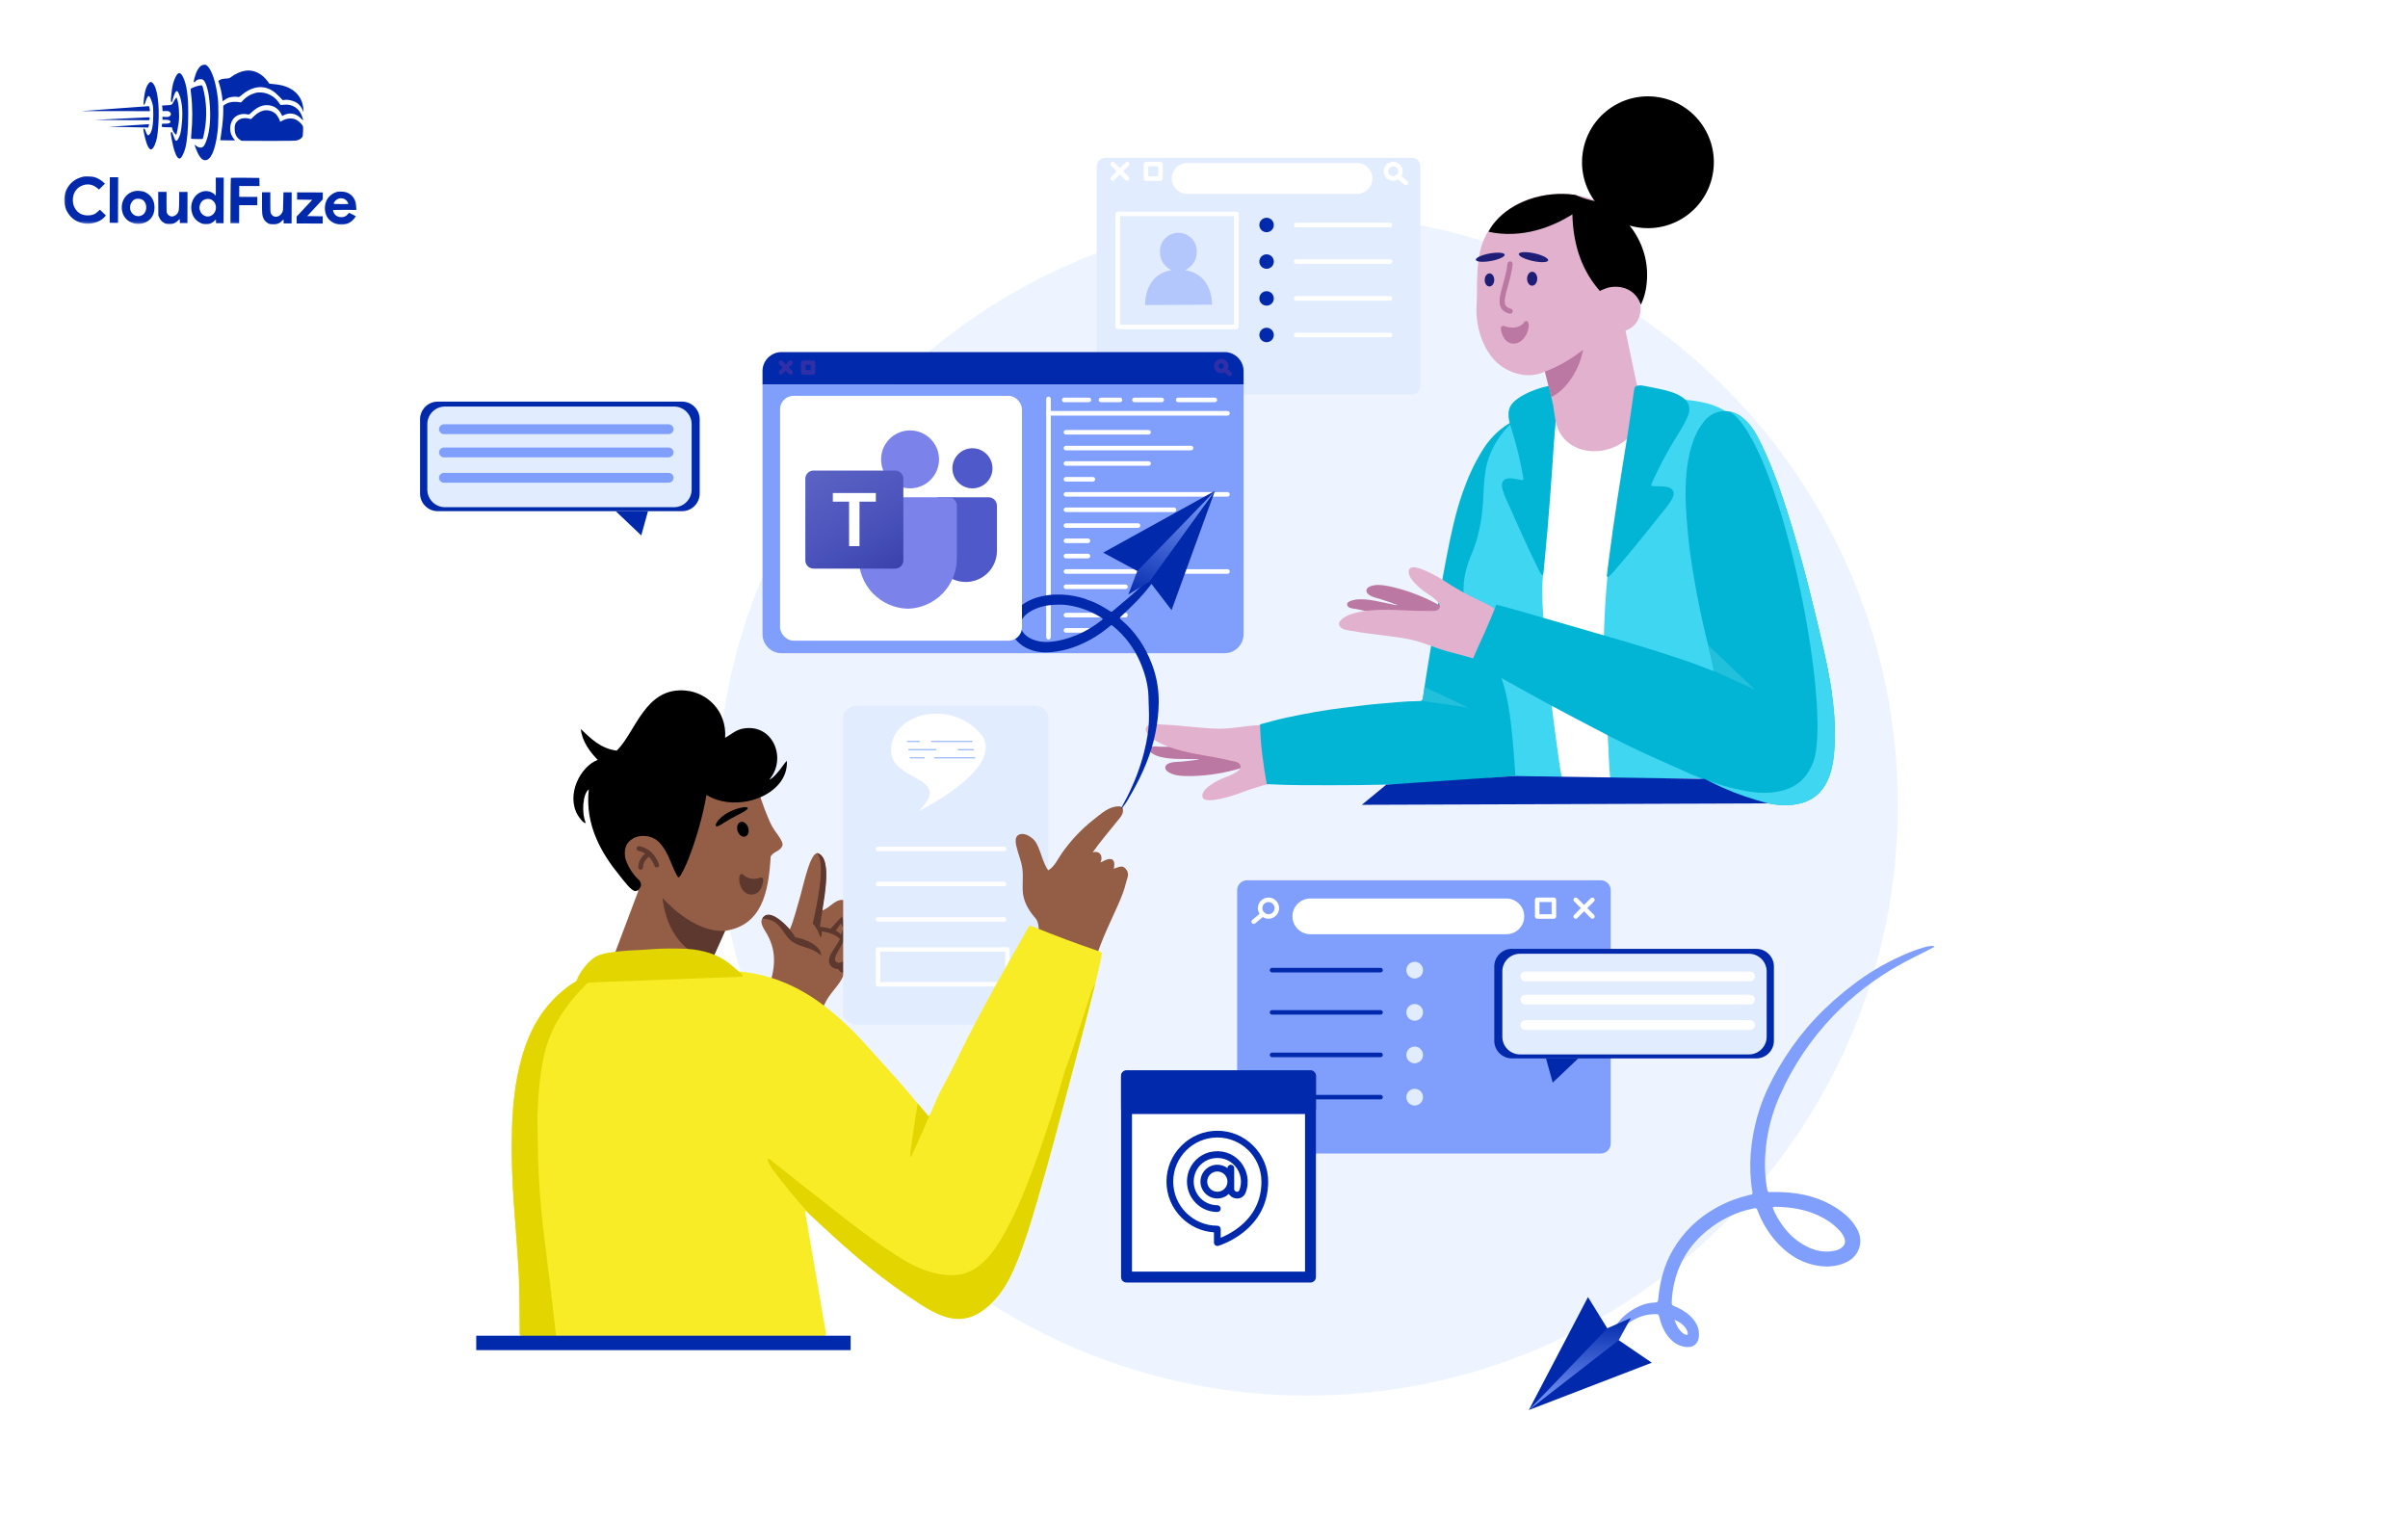 <svg width="900" height="568" viewBox="0 0 900 568" fill="none" xmlns="http://www.w3.org/2000/svg">
<path d="M75.422 24.413C74.366 24.924 73.319 26.731 72.702 29.094C72.4 30.255 72.372 30.553 72.507 30.688C72.655 30.838 72.736 30.797 72.967 30.487C73.538 29.719 74.755 29.385 75.754 29.741C76.618 30.041 77.582 32.626 78.057 35.926C78.848 41.564 78.694 46.957 77.652 50.927C77.268 52.399 76.613 54.018 76.206 54.545C76.043 54.733 75.718 54.988 75.475 55.082C74.906 55.323 73.988 55.063 73.247 54.453C72.95 54.222 72.721 54.072 72.721 54.113C72.72 54.369 73.751 56.955 74.154 57.673C75 59.216 75.741 59.868 76.688 59.871C78.796 59.879 80.404 56.262 81.279 49.575C81.696 46.427 81.748 39.507 81.394 36.505C80.737 31.055 79.307 26.536 77.704 24.868C77.125 24.258 77.018 24.189 76.463 24.188C76.139 24.186 75.666 24.293 75.422 24.413Z" fill="#0129AC"/>
<path d="M91.88 26.406C90.014 26.656 88.037 27.514 86.262 28.872C85.774 29.263 85.624 29.289 84.368 29.366C83.273 29.43 82.88 29.509 82.311 29.804C81.919 29.993 81.594 30.18 81.594 30.221C81.594 30.248 81.767 30.83 81.995 31.52C82.475 33.049 82.861 34.807 83.058 36.538L83.216 37.85L83.974 37.326C84.38 37.03 85.058 36.667 85.478 36.506C86.343 36.185 88.006 36.042 88.803 36.221C89.33 36.345 89.357 36.331 90.415 35.443C93.14 33.142 96.252 32.139 98.872 32.702C100.884 33.129 102.543 34.162 104.455 36.169L105.64 37.417L106.425 37.324C108.007 37.155 110.154 37.771 111.353 38.734C112.027 39.264 112.726 40.24 113.128 41.16L113.464 41.959L113.387 40.877C113.067 35.834 109.524 32.43 103.742 31.611C103.188 31.528 102.283 31.417 101.716 31.374L100.688 31.289L100.056 30.422C97.945 27.523 94.868 26.011 91.88 26.406Z" fill="#0129AC"/>
<path d="M66.625 27.44C65.975 27.802 65.199 29.354 64.624 31.474C64.268 32.811 63.765 37.27 63.912 37.864C64.085 38.541 64.343 38.218 64.645 36.948C65.139 34.963 65.737 33.87 66.237 34.075C66.561 34.198 67.204 35.7 67.564 37.148C68.31 40.151 68.35 44.03 67.658 48.691C67.492 49.839 67.327 50.433 66.919 51.283C66.02 53.199 65.588 53.09 64.826 50.762C64.317 49.247 64.048 48.935 63.87 49.651C63.733 50.164 64.609 54.533 65.211 56.413C65.946 58.673 66.727 59.609 67.485 59.125C67.973 58.802 68.872 56.887 69.27 55.334C69.969 52.592 70.336 48.281 70.356 42.618C70.38 35.874 69.799 31.722 68.472 28.919C68.083 28.121 67.814 27.727 67.504 27.538C67.005 27.225 67.032 27.225 66.625 27.44Z" fill="#0129AC"/>
<path d="M55.856 30.884C54.894 31.637 54.102 33.892 53.808 36.77C53.683 37.905 53.624 38.918 53.665 39.04C53.825 39.446 54.043 39.15 54.398 38.015C54.918 36.368 55.366 35.694 55.785 35.953C56.054 36.116 56.804 37.97 57.044 39.052C57.243 39.918 57.295 40.689 57.287 42.905C57.272 47.001 56.777 49.391 55.774 50.334C55.218 50.858 55.002 50.601 54.306 48.666C54.065 48.03 53.782 47.84 53.632 48.245C53.591 48.366 53.67 49.069 53.829 49.827C54.467 53.019 55.229 55.089 55.998 55.66C56.348 55.918 56.402 55.918 56.728 55.743C57.486 55.314 58.344 53.343 58.745 51.047C58.869 50.398 59.051 48.48 59.179 46.764C59.719 39.224 58.784 32.476 56.978 30.956C56.48 30.535 56.318 30.521 55.856 30.884Z" fill="#0129AC"/>
<path d="M73.772 32.152C72.892 32.379 71.539 32.955 71.267 33.211C71.213 33.265 71.291 34.211 71.436 35.334C71.975 39.431 72.008 45.243 71.504 50.188C71.42 51.053 71.39 51.796 71.444 51.851C71.484 51.904 72.485 51.949 73.647 51.953L75.755 51.96L75.933 51.352C76.043 51.015 76.263 49.949 76.442 48.989C77.434 43.735 77.238 38.044 75.891 32.93C75.611 31.902 75.598 31.888 75.178 31.9C74.948 31.9 74.313 32.019 73.772 32.152Z" fill="#0129AC"/>
<path d="M95.295 34.779C93.536 35.287 92.046 36.201 90.852 37.481L90.092 38.289L89.038 38.136C87.215 37.873 85.294 38.231 84.088 39.065L83.451 39.496L83.445 41.28C83.437 43.685 83.225 46.131 82.726 49.549C82.504 51.102 82.324 52.4 82.324 52.413C82.324 52.44 83.581 52.458 85.108 52.463L87.893 52.473L87.475 51.999C85.685 49.951 85.534 46.802 87.096 44.537C88.17 42.986 90.43 42.251 92.563 42.758C93.09 42.882 93.09 42.882 94.121 41.912C96.331 39.812 98.524 38.995 100.82 39.395C102.684 39.727 104.14 40.772 104.986 42.383L105.483 43.331L106.119 43.01C108.394 41.883 110.731 42.377 112.616 44.384C113.37 45.184 113.41 45.144 113.09 44.034C112.075 40.571 109.311 38.696 105.93 39.156C104.97 39.288 104.862 39.274 104.701 39.058C104.607 38.922 104.257 38.434 103.934 37.974C102.078 35.344 98.231 33.925 95.295 34.779Z" fill="#0129AC"/>
<path d="M65.51 36.976C65.266 37.313 64.899 37.92 64.694 38.352C64.272 39.242 64.326 39.216 62.041 39.356L60.581 39.446L60.66 40.054C60.7 40.379 60.739 40.865 60.738 41.109L60.736 41.541L61.723 41.49C62.494 41.439 62.791 41.467 63.169 41.671C64.073 42.148 64.137 43.067 63.284 43.51C62.918 43.712 62.621 43.738 61.782 43.694L60.729 43.623L60.725 44.771L61.846 44.762C63.076 44.753 63.697 44.998 63.696 45.499C63.694 45.998 63.071 46.24 61.787 46.235L60.611 46.231L60.529 46.622C60.336 47.541 60.255 47.5 62.35 47.548L64.269 47.596L64.416 48.204C64.509 48.556 64.71 49.043 64.858 49.301C65.167 49.802 65.8 50.453 65.895 50.358C66.017 50.237 66.65 46.969 66.817 45.645C67.152 42.794 66.829 38.576 66.132 36.857L65.945 36.383L65.51 36.976Z" fill="#0129AC"/>
<path d="M43.441 40.561C36.789 41.051 31.124 41.463 30.867 41.503C30.61 41.543 31.786 41.56 33.489 41.525C35.193 41.505 40.964 41.498 46.303 41.517L56.007 41.552L56.009 41.2C56.01 40.755 55.73 39.659 55.622 39.672C55.581 39.685 50.093 40.085 43.441 40.561Z" fill="#0129AC"/>
<path d="M98.327 41.36C97.11 41.707 95.999 42.379 94.887 43.469L93.815 44.506L92.857 44.287C91.087 43.916 89.531 44.316 88.568 45.394C87.889 46.161 87.712 46.701 87.707 48.08C87.7 49.972 88.304 51.272 89.625 52.196L90.232 52.617L99.963 52.651C106.113 52.674 110.02 52.634 110.574 52.541C111.602 52.383 112.455 51.926 112.903 51.306C113.188 50.915 113.216 50.699 113.262 49.077C113.323 47.307 113.309 47.266 112.947 46.737C112.382 45.911 111.479 45.137 110.562 44.701C109.104 44.007 107.076 44.189 105.383 45.169C104.719 45.559 104.652 45.572 104.653 45.316C104.654 44.937 103.686 43.204 103.162 42.661C102.003 41.467 99.951 40.906 98.327 41.36Z" fill="#0129AC"/>
<path d="M44.846 44.351L35.383 44.817L45.56 44.88L55.724 44.93L55.861 44.579C56.12 43.904 56.066 43.85 55.16 43.861C54.687 43.872 50.051 44.099 44.846 44.351Z" fill="#0129AC"/>
<mask id="mask0_3637_641" style="mask-type:luminance" maskUnits="userSpaceOnUse" x="24" y="24" width="110" height="60">
<path d="M24.213 24L133.542 24.39L133.329 83.996L24 83.606L24.213 24Z" fill="white"/>
</mask>
<g mask="url(#mask0_3637_641)">
<path d="M47.877 46.924L40.645 47.398L43.564 47.436C45.172 47.442 48.497 47.508 50.943 47.57L55.416 47.668L55.567 47.141C55.773 46.425 55.759 46.412 55.421 46.424C55.245 46.437 51.852 46.668 47.877 46.924Z" fill="#0129AC"/>
</g>
<mask id="mask1_3637_641" style="mask-type:luminance" maskUnits="userSpaceOnUse" x="24" y="24" width="110" height="60">
<path d="M24.213 24L133.542 24.39L133.329 83.996L24 83.606L24.213 24Z" fill="white"/>
</mask>
<g mask="url(#mask1_3637_641)">
<path d="M31.118 66.022C30.969 66.048 30.401 66.222 29.846 66.409C26.165 67.666 23.814 71.213 24.029 75.214C24.256 79.824 27.677 83.31 32.258 83.597C34.974 83.768 37.871 82.644 39.282 80.878L39.568 80.514L38.45 79.442L37.345 78.357L36.599 79.057C35.515 80.081 34.594 80.456 33.066 80.504C30.579 80.59 28.745 79.489 27.726 77.282C27.149 76.064 27.061 74.239 27.498 72.821C27.936 71.39 28.981 70.163 30.294 69.533C32.339 68.54 34.447 68.764 36.158 70.149L37.02 70.841L38.12 69.736L39.218 68.645L38.491 67.98C37.588 67.153 36.225 66.418 35.091 66.144C34.294 65.952 31.794 65.875 31.118 66.022Z" fill="#0129AC"/>
</g>
<path d="M41.023 74.749L40.992 83.265L44.101 83.276L44.162 66.245L41.053 66.234L41.023 74.749Z" fill="#0129AC"/>
<path d="M80.669 69.754C80.689 71.62 80.657 73.133 80.602 73.133C80.548 73.133 80.44 73.011 80.36 72.862C80.119 72.402 79.052 71.776 78.135 71.543C76.109 71.036 73.835 71.987 72.585 73.862C71.62 75.304 71.248 77.181 71.607 78.913C72.032 80.983 73.041 82.365 74.754 83.209C75.712 83.699 75.861 83.727 76.996 83.731C78.064 83.734 78.321 83.681 78.998 83.359C79.417 83.158 79.947 82.781 80.177 82.526C80.407 82.27 80.625 82.054 80.665 82.054C80.705 82.054 80.732 82.352 80.73 82.73L80.728 83.406L83.566 83.416L83.627 66.386L80.64 66.375L80.669 69.754ZM78.84 74.56C80.851 75.405 81.368 78.191 79.835 79.889C78.573 81.29 76.613 81.256 75.361 79.819C74.93 79.331 74.529 78.221 74.531 77.572C74.534 76.937 74.929 75.898 75.336 75.398C76.151 74.415 77.666 74.055 78.84 74.56Z" fill="#0129AC"/>
<mask id="mask2_3637_641" style="mask-type:luminance" maskUnits="userSpaceOnUse" x="24" y="24" width="110" height="60">
<path d="M24.213 24L133.542 24.39L133.329 83.996L24 83.606L24.213 24Z" fill="white"/>
</mask>
<g mask="url(#mask2_3637_641)">
<path d="M86.288 66.488C86.233 66.528 86.179 70.367 86.163 75.003L86.133 83.423L89.377 83.435L89.401 76.677L96.159 76.701L96.17 73.592L89.412 73.569L89.426 69.514L97.009 69.541L96.973 68.013L96.939 66.499L91.654 66.44C88.748 66.416 86.342 66.434 86.288 66.488Z" fill="#0129AC"/>
</g>
<mask id="mask3_3637_641" style="mask-type:luminance" maskUnits="userSpaceOnUse" x="24" y="24" width="110" height="60">
<path d="M24.213 24L133.542 24.39L133.329 83.996L24 83.606L24.213 24Z" fill="white"/>
</mask>
<g mask="url(#mask3_3637_641)">
<path d="M50.492 71.401C46.651 72.117 44.569 75.989 45.921 79.873C46.764 82.282 49.38 83.886 52.125 83.666C55.707 83.368 57.947 80.754 57.73 77.118C57.654 75.766 57.319 74.764 56.594 73.721C56.002 72.854 54.708 71.916 53.695 71.616C52.818 71.356 51.29 71.242 50.492 71.401ZM53.346 74.723C55.247 76.081 55.059 79.446 53.028 80.466C51.484 81.231 49.73 80.617 48.938 79.018C48.146 77.434 48.87 75.194 50.414 74.483C51.266 74.094 52.591 74.207 53.346 74.723Z" fill="#0129AC"/>
</g>
<mask id="mask4_3637_641" style="mask-type:luminance" maskUnits="userSpaceOnUse" x="24" y="24" width="110" height="60">
<path d="M24.67 24L133.999 24.39L133.786 83.996L24.457 83.606L24.67 24Z" fill="white"/>
</mask>
<g mask="url(#mask4_3637_641)">
<path d="M126.183 71.669C124.723 71.975 123.205 73.037 122.362 74.345C121.085 76.341 121.114 79.396 122.418 81.333C124.421 84.314 129.015 84.871 131.646 82.461C131.985 82.151 132.433 81.653 132.637 81.356L133.017 80.803L130.48 79.524L129.978 80.077C129.259 80.871 128.582 81.166 127.541 81.162C126.501 81.145 125.623 80.764 125.126 80.099C124.749 79.612 124.388 78.691 124.497 78.529C124.524 78.462 126.51 78.428 128.89 78.437L133.228 78.452L133.152 77.276C133.062 75.775 132.795 74.91 132.123 73.88C131.518 72.972 130.587 72.279 129.494 71.898C128.671 71.61 127.008 71.51 126.183 71.669ZM128.364 74.245C129.012 74.436 129.632 74.966 129.954 75.616C130.101 75.9 130.222 76.171 130.222 76.211C130.222 76.252 128.978 76.275 127.451 76.269C124.356 76.258 124.41 76.272 125.075 75.368C125.863 74.277 127.041 73.875 128.364 74.245Z" fill="#0129AC"/>
</g>
<path d="M59.154 76.123L59.179 80.556L59.527 81.301C59.997 82.303 60.427 82.791 61.291 83.267C61.938 83.634 62.114 83.676 63.29 83.68C64.425 83.684 64.669 83.644 65.346 83.308C65.779 83.094 66.335 82.691 66.579 82.394C66.837 82.111 67.081 81.869 67.121 81.869C67.175 81.869 67.215 82.207 67.213 82.612L67.211 83.356L70.049 83.366L70.091 71.742L66.982 71.731L66.971 74.948C66.957 78.665 66.847 79.246 66.033 80.094C65.558 80.593 64.814 80.914 64.178 80.912C63.57 80.896 62.774 80.393 62.506 79.839C62.237 79.324 62.225 79.067 62.238 75.499L62.251 71.714L59.129 71.703L59.154 76.123Z" fill="#0129AC"/>
<path d="M97.92 75.804C97.905 79.967 97.983 80.67 98.561 81.821C98.909 82.498 99.57 83.136 100.312 83.517C100.824 83.762 101.162 83.817 102.149 83.821C103.635 83.826 104.502 83.491 105.33 82.602C105.628 82.279 105.912 82.01 105.94 82.01C105.98 82.01 106.006 82.348 106.005 82.753L106.002 83.496L108.976 83.507L109.017 71.883L105.935 71.872L105.869 75.278C105.817 78.414 105.789 78.751 105.531 79.305C104.55 81.356 102.102 81.631 101.271 79.777C101.043 79.275 101.018 78.829 101.029 75.531L101.042 71.855L97.934 71.844L97.92 75.804Z" fill="#0129AC"/>
<path d="M111.039 73.242L111.034 74.594L113.859 74.631L116.697 74.682L113.78 77.807L110.876 80.932L110.867 83.514L120.599 83.549L120.608 80.845L117.716 80.808L114.824 80.757L117.727 77.632L120.631 74.507L120.64 71.925L111.044 71.891L111.039 73.242Z" fill="#0129AC"/>
<path opacity="0.56" d="M488.601 521.6C610.509 521.6 709.335 422.775 709.335 300.867C709.335 178.959 610.509 80.133 488.601 80.133C366.693 80.133 267.867 178.959 267.867 300.867C267.867 422.775 366.693 521.6 488.601 521.6Z" fill="#E1ECFF"/>
<g filter="url(#filter0_d_3637_641)">
<path d="M530.862 140.215C530.862 141.999 529.415 143.446 527.632 143.446H413.155C411.37 143.446 409.925 141.999 409.925 140.215V58.231C409.925 56.447 411.371 55.001 413.155 55.001H527.631C529.415 55.001 530.861 56.448 530.861 58.231L530.862 140.215Z" fill="#E1ECFF"/>
</g>
<path d="M520.715 67.575C518.752 67.575 517.157 65.979 517.157 64.016C517.157 62.054 518.752 60.459 520.715 60.459C522.677 60.459 524.272 62.054 524.272 64.016C524.272 65.979 522.676 67.575 520.715 67.575ZM520.715 62.169C519.695 62.169 518.867 62.998 518.867 64.017C518.867 65.037 519.695 65.867 520.715 65.867C521.734 65.867 522.563 65.038 522.563 64.017C522.563 62.998 521.733 62.169 520.715 62.169Z" fill="white"/>
<path d="M525.494 69.251C525.299 69.251 525.103 69.184 524.943 69.049L522.05 66.604C521.689 66.3 521.643 65.76 521.948 65.4C522.253 65.039 522.792 64.994 523.153 65.299L526.046 67.743C526.407 68.048 526.453 68.587 526.147 68.948C525.978 69.149 525.737 69.251 525.494 69.251Z" fill="white"/>
<path d="M433.729 67.575H428.322C427.851 67.575 427.468 67.192 427.468 66.72V61.315C427.468 60.843 427.851 60.46 428.322 60.46H433.729C434.201 60.46 434.584 60.843 434.584 61.315V66.72C434.584 67.192 434.201 67.575 433.729 67.575ZM429.177 65.866H432.873V62.169H429.177V65.866Z" fill="white"/>
<path d="M421.262 67.575C421.043 67.575 420.825 67.492 420.658 67.324L415.251 61.917C414.918 61.583 414.918 61.042 415.251 60.708C415.585 60.375 416.126 60.375 416.46 60.708L421.867 66.115C422.2 66.449 422.2 66.99 421.867 67.324C421.699 67.492 421.48 67.575 421.262 67.575Z" fill="white"/>
<path d="M415.856 67.575C415.638 67.575 415.419 67.492 415.251 67.324C414.918 66.99 414.918 66.449 415.251 66.115L420.658 60.708C420.992 60.375 421.533 60.375 421.867 60.708C422.2 61.042 422.2 61.583 421.867 61.917L416.46 67.324C416.293 67.492 416.075 67.575 415.856 67.575Z" fill="white"/>
<path d="M462.064 123.04H417.78C417.308 123.04 416.926 122.657 416.926 122.185V79.927C416.926 79.456 417.309 79.072 417.78 79.072H462.064C462.536 79.072 462.919 79.456 462.919 79.927V122.185C462.919 122.657 462.537 123.04 462.064 123.04ZM418.635 121.33H461.21V80.783H418.635V121.33Z" fill="white"/>
<path d="M519.563 84.943H484.425C483.954 84.943 483.57 84.559 483.57 84.088C483.57 83.617 483.954 83.233 484.425 83.233H519.563C520.035 83.233 520.417 83.617 520.417 84.088C520.417 84.561 520.034 84.943 519.563 84.943Z" fill="white"/>
<path d="M519.563 98.608H484.425C483.954 98.608 483.57 98.225 483.57 97.753C483.57 97.282 483.954 96.898 484.425 96.898H519.563C520.035 96.898 520.417 97.282 520.417 97.753C520.417 98.225 520.034 98.608 519.563 98.608Z" fill="white"/>
<path d="M519.563 112.383H484.425C483.954 112.383 483.57 112 483.57 111.528C483.57 111.057 483.954 110.674 484.425 110.674H519.563C520.035 110.674 520.417 111.057 520.417 111.528C520.417 112.001 520.034 112.383 519.563 112.383Z" fill="white"/>
<path d="M519.563 126.048H484.425C483.954 126.048 483.57 125.665 483.57 125.194C483.57 124.722 483.954 124.339 484.425 124.339H519.563C520.035 124.339 520.417 124.722 520.417 125.194C520.417 125.665 520.034 126.048 519.563 126.048Z" fill="white"/>
<path d="M476.091 84.089C476.091 85.582 474.881 86.791 473.388 86.791C471.895 86.791 470.686 85.582 470.686 84.089C470.686 82.596 471.895 81.386 473.388 81.386C474.881 81.386 476.091 82.596 476.091 84.089Z" fill="#0129AC"/>
<path d="M476.091 97.754C476.091 99.247 474.881 100.456 473.388 100.456C471.895 100.456 470.686 99.247 470.686 97.754C470.686 96.261 471.895 95.051 473.388 95.051C474.881 95.051 476.091 96.261 476.091 97.754Z" fill="#0129AC"/>
<path d="M476.091 111.529C476.091 113.022 474.881 114.232 473.388 114.232C471.895 114.232 470.686 113.022 470.686 111.529C470.686 110.036 471.895 108.826 473.388 108.826C474.881 108.826 476.091 110.037 476.091 111.529Z" fill="#0129AC"/>
<path d="M476.091 125.194C476.091 126.687 474.881 127.897 473.388 127.897C471.895 127.897 470.686 126.687 470.686 125.194C470.686 123.701 471.895 122.491 473.388 122.491C474.881 122.491 476.091 123.701 476.091 125.194Z" fill="#0129AC"/>
<path d="M512.949 66.681C512.949 69.873 510.361 72.462 507.17 72.462H443.704C440.51 72.462 437.925 69.873 437.925 66.681C437.925 63.49 440.51 60.902 443.704 60.902H507.17C510.361 60.901 512.949 63.49 512.949 66.681Z" fill="white"/>
<path d="M284.991 138.706C284.991 134.771 288.181 131.582 292.115 131.582H457.668C461.603 131.582 464.792 134.771 464.792 138.706V143.676H284.991V138.706Z" fill="#0129AC"/>
<path d="M456.41 139.469C454.936 139.469 453.737 138.27 453.737 136.797C453.737 135.323 454.936 134.125 456.41 134.125C457.884 134.125 459.083 135.324 459.083 136.797C459.083 138.27 457.884 139.469 456.41 139.469ZM456.41 135.834C455.879 135.834 455.447 136.266 455.447 136.797C455.447 137.327 455.878 137.76 456.41 137.76C456.941 137.76 457.373 137.327 457.373 136.797C457.373 136.266 456.942 135.834 456.41 135.834Z" fill="#2F2FA7"/>
<path d="M459.624 140.597C459.43 140.597 459.234 140.53 459.073 140.394L457.128 138.751C456.768 138.446 456.722 137.907 457.027 137.546C457.332 137.186 457.87 137.14 458.232 137.445L460.177 139.089C460.537 139.393 460.582 139.933 460.278 140.293C460.109 140.493 459.868 140.597 459.624 140.597Z" fill="#2F2FA7"/>
<path d="M303.868 140.033H300.233C299.761 140.033 299.378 139.65 299.378 139.178V135.543C299.378 135.072 299.761 134.688 300.233 134.688H303.868C304.339 134.688 304.722 135.072 304.722 135.543V139.178C304.722 139.65 304.339 140.033 303.868 140.033ZM301.087 138.323H303.013V136.398H301.087V138.323Z" fill="#2F2FA7"/>
<path d="M295.484 140.032C295.266 140.032 295.047 139.949 294.879 139.782L291.244 136.147C290.911 135.813 290.911 135.271 291.244 134.938C291.578 134.604 292.12 134.604 292.453 134.938L296.088 138.573C296.422 138.906 296.422 139.448 296.088 139.782C295.921 139.949 295.703 140.032 295.484 140.032Z" fill="#2F2FA7"/>
<path d="M291.849 140.032C291.631 140.032 291.412 139.949 291.244 139.782C290.911 139.448 290.911 138.906 291.244 138.573L294.879 134.938C295.213 134.604 295.754 134.604 296.088 134.938C296.422 135.271 296.422 135.813 296.088 136.147L292.453 139.782C292.286 139.949 292.068 140.032 291.849 140.032Z" fill="#2F2FA7"/>
<path d="M464.793 143.675V237.006C464.793 240.94 461.604 244.129 457.669 244.129H292.115C288.181 244.129 284.991 240.94 284.991 237.006V143.675H464.793Z" fill="#809EFC"/>
<path d="M391.883 239.007C391.412 239.007 391.028 238.624 391.028 238.152V149.076C391.028 148.605 391.412 148.222 391.883 148.222C392.354 148.222 392.738 148.605 392.738 149.076V238.152C392.738 238.624 392.354 239.007 391.883 239.007Z" fill="white"/>
<path d="M458.775 155.321H391.883C391.412 155.321 391.028 154.937 391.028 154.466C391.028 153.993 391.412 153.611 391.883 153.611H458.775C459.247 153.611 459.63 153.995 459.63 154.466C459.63 154.937 459.248 155.321 458.775 155.321Z" fill="white"/>
<path d="M429.297 162.406H398.402C397.93 162.406 397.547 162.022 397.547 161.551C397.547 161.079 397.93 160.696 398.402 160.696H429.297C429.769 160.696 430.152 161.079 430.152 161.551C430.152 162.022 429.77 162.406 429.297 162.406Z" fill="white"/>
<path d="M445.171 168.312H398.402C397.931 168.312 397.548 167.929 397.548 167.457C397.548 166.985 397.931 166.603 398.402 166.603H445.171C445.642 166.603 446.025 166.986 446.025 167.457C446.025 167.929 445.642 168.312 445.171 168.312Z" fill="white"/>
<path d="M429.297 174.072H398.402C397.93 174.072 397.547 173.688 397.547 173.217C397.547 172.745 397.93 172.362 398.402 172.362H429.297C429.769 172.362 430.152 172.745 430.152 173.217C430.152 173.688 429.77 174.072 429.297 174.072Z" fill="white"/>
<path d="M408.465 179.977H398.402C397.931 179.977 397.548 179.594 397.548 179.122C397.548 178.651 397.931 178.268 398.402 178.268H408.465C408.936 178.268 409.319 178.651 409.319 179.122C409.319 179.594 408.936 179.977 408.465 179.977Z" fill="white"/>
<path d="M458.775 185.612H398.402C397.93 185.612 397.547 185.228 397.547 184.757C397.547 184.286 397.93 183.902 398.402 183.902H458.775C459.247 183.902 459.63 184.286 459.63 184.757C459.63 185.228 459.248 185.612 458.775 185.612Z" fill="white"/>
<path d="M438.792 191.372H398.402C397.93 191.372 397.547 190.989 397.547 190.518C397.547 190.045 397.93 189.663 398.402 189.663H438.792C439.265 189.663 439.647 190.046 439.647 190.518C439.648 190.99 439.265 191.372 438.792 191.372Z" fill="white"/>
<path d="M425.329 197.278H398.402C397.93 197.278 397.547 196.894 397.547 196.423C397.547 195.952 397.93 195.568 398.402 195.568H425.329C425.801 195.568 426.183 195.952 426.183 196.423C426.183 196.894 425.801 197.278 425.329 197.278Z" fill="white"/>
<path d="M406.622 202.975H398.402C397.931 202.975 397.548 202.592 397.548 202.12C397.548 201.648 397.931 201.266 398.402 201.266H406.622C407.094 201.266 407.477 201.649 407.477 202.12C407.477 202.592 407.093 202.975 406.622 202.975Z" fill="white"/>
<path d="M406.622 208.673H398.402C397.931 208.673 397.548 208.29 397.548 207.819C397.548 207.347 397.931 206.964 398.402 206.964H406.622C407.094 206.964 407.477 207.347 407.477 207.819C407.477 208.29 407.093 208.673 406.622 208.673Z" fill="white"/>
<path d="M458.775 214.451H398.402C397.93 214.451 397.547 214.067 397.547 213.596C397.547 213.124 397.93 212.741 398.402 212.741H458.775C459.247 212.741 459.63 213.124 459.63 213.596C459.63 214.068 459.248 214.451 458.775 214.451Z" fill="white"/>
<path d="M420.653 220.148H398.402C397.931 220.148 397.548 219.765 397.548 219.293C397.548 218.822 397.931 218.438 398.402 218.438H420.653C421.124 218.438 421.507 218.822 421.507 219.293C421.507 219.766 421.124 220.148 420.653 220.148Z" fill="white"/>
<path d="M406.622 225.846H398.402C397.931 225.846 397.548 225.463 397.548 224.991C397.548 224.519 397.931 224.137 398.402 224.137H406.622C407.094 224.137 407.477 224.52 407.477 224.991C407.477 225.463 407.093 225.846 406.622 225.846Z" fill="white"/>
<path d="M420.653 230.744H398.402C397.931 230.744 397.548 230.361 397.548 229.89C397.548 229.417 397.931 229.035 398.402 229.035H420.653C421.124 229.035 421.507 229.418 421.507 229.89C421.507 230.361 421.124 230.744 420.653 230.744Z" fill="white"/>
<path d="M406.622 236.442H398.402C397.931 236.442 397.548 236.059 397.548 235.587C397.548 235.116 397.931 234.732 398.402 234.732H406.622C407.094 234.732 407.477 235.116 407.477 235.587C407.477 236.059 407.093 236.442 406.622 236.442Z" fill="white"/>
<path d="M454.052 150.317H440.352C439.88 150.317 439.497 149.934 439.497 149.462C439.497 148.991 439.88 148.607 440.352 148.607H454.052C454.524 148.607 454.907 148.991 454.907 149.462C454.907 149.935 454.524 150.317 454.052 150.317Z" fill="white"/>
<path d="M434.212 150.317H424.008C423.535 150.317 423.153 149.934 423.153 149.462C423.153 148.991 423.537 148.607 424.008 148.607H434.212C434.684 148.607 435.067 148.991 435.067 149.462C435.067 149.935 434.684 150.317 434.212 150.317Z" fill="white"/>
<path d="M418.597 150.317H411.495C411.024 150.317 410.641 149.934 410.641 149.462C410.641 148.991 411.024 148.607 411.495 148.607H418.597C419.069 148.607 419.452 148.991 419.452 149.462C419.452 149.935 419.07 150.317 418.597 150.317Z" fill="white"/>
<path d="M406.985 150.317H397.741C397.269 150.317 396.887 149.934 396.887 149.462C396.887 148.991 397.27 148.607 397.741 148.607H406.985C407.457 148.607 407.84 148.991 407.84 149.462C407.84 149.935 407.457 150.317 406.985 150.317Z" fill="white"/>
<path fill-rule="evenodd" clip-rule="evenodd" d="M447.793 284.015C448.373 283.647 447.055 283.741 446.426 283.718C442.609 283.568 436.344 284.014 432.28 282.434C430.897 281.897 429.477 280.989 429.605 280.169C429.866 278.523 432.22 279.027 433.553 279.083C435.227 279.152 436.624 279.103 437.732 279.058C440.81 278.931 443.393 278.84 445.858 277.944C446.56 278.535 447.478 278.381 448.367 278.616C452.937 279.819 457.603 281.822 461.923 283.018C463.56 283.472 466.116 283.406 466.65 285.348C466.277 286.532 464.864 286.754 463.697 287.112C458.274 288.762 451.933 289.885 445.778 290.031C443.167 290.091 440.185 290.076 438.021 289.241C436.388 288.607 435.231 287.589 435.572 286.517C436.178 284.614 439.86 284.795 441.412 284.66C443.805 284.448 445.624 284.208 447.641 283.939C447.69 283.964 447.742 283.989 447.793 284.015Z" fill="#BB78A2"/>
<path fill-rule="evenodd" clip-rule="evenodd" d="M485.299 289.233C484.381 290.762 480.177 291.553 478.422 291.973C475.879 292.579 473.653 293.061 471.458 293.717C469.122 294.414 466.731 295.135 464.493 296.022C460.591 297.57 450.422 300.705 449.493 298.036C448.354 294.768 455.96 291.289 457.039 290.887C460.56 289.572 464.292 287.896 463.61 286.072C463.064 284.606 461.096 284.598 459.754 284.259C453.254 282.618 446.396 282.076 439.535 280.011C436.807 279.188 433.666 278.046 431.134 276.303C429.676 275.302 427.813 273.414 428.269 272.153C429.048 270.007 432.504 270.732 434.537 270.804C441.606 271.047 449.187 272.324 455.953 272.345C460.651 272.356 464.915 271.359 469.253 271.085C473.962 270.788 478.543 270.873 483.144 270.196C483.188 270.225 485.77 288.45 485.299 289.233Z" fill="#E2B1CE"/>
<path d="M572.429 156.257C572.349 156.189 572.289 156.093 572.215 156.081C571.987 156.046 571.753 156.028 571.523 156.028C568.743 156.02 566.237 156.894 563.884 158.33C559.661 160.906 556.417 164.422 553.858 168.616C550.89 173.478 548.558 178.635 546.681 184.004C543.879 192.015 542.165 200.299 540.566 208.608C538.852 217.506 537.349 226.442 535.874 235.382C534.497 243.725 533.06 252.059 531.883 260.434C531.68 261.881 531.534 262.024 529.998 262.029C525.204 262.046 520.448 262.619 515.681 262.996C511.192 263.351 506.73 264.002 502.256 264.517C495.185 265.331 488.205 266.643 481.248 268.104C477.774 268.832 474.356 269.769 470.942 270.731C471.101 278.241 472.142 285.666 473.45 293.064C477.808 293.304 482.169 293.429 486.534 293.445C500.711 293.497 514.888 293.525 529.056 292.87C532.257 292.722 535.454 292.464 538.65 292.233C541.845 292.002 545.04 291.743 548.235 291.49C550.921 291.278 553.606 291.067 556.291 290.839C560.224 290.505 564.153 290.122 568.089 289.825C570.54 289.64 570.665 289.559 570.476 287.104C570.206 283.584 569.98 280.06 569.642 276.547C569.381 273.821 569.226 271.083 568.708 268.381C566.79 258.365 563.88 248.613 560.954 238.863C559.925 235.437 558.667 232.08 557.845 228.59C556.31 222.081 556.183 215.531 558.195 209.162C561.253 199.483 562.892 189.575 563.898 179.517C564.304 175.448 564.953 171.408 566.07 167.459C567.175 163.55 568.846 159.967 571.871 157.139C572.124 156.903 572.494 156.701 572.429 156.257Z" fill="#02B5D5"/>
<path d="M532.58 256.859C532.52 256.836 532.474 256.821 532.418 256.8C532.238 258.011 532.053 259.222 531.882 260.435C531.759 261.315 531.652 261.709 531.244 261.887C537.242 262.783 548.815 264.483 548.815 264.483C548.815 264.483 533.708 257.287 532.58 256.859Z" fill="#23C0DC"/>
<path d="M612.023 290.931C597.61 290.931 583.196 290.931 568.783 290.931C566.506 290.931 566.484 290.931 566.303 288.664C565.983 284.635 565.761 280.597 565.37 276.576C564.739 270.1 564.034 263.632 562.364 257.316C560.961 252.015 558.706 247.084 555.889 242.398C553.275 238.048 551.037 233.51 548.923 228.899C546.753 224.164 546.543 219.314 547.656 214.316C548.193 211.902 548.943 209.56 549.924 207.294C552.675 200.939 553.882 194.255 554.295 187.383C554.532 183.444 554.584 179.483 555.275 175.583C556.203 170.342 558.487 165.715 561.78 161.566C566.245 155.942 572.164 152.818 579.142 151.585C584.68 150.607 590.252 149.917 595.873 149.565C603.9 149.063 611.925 148.475 619.968 148.865C625.158 149.117 630.376 149.175 635.506 150.179C639.661 150.993 643.56 152.417 646.948 155.045C648.538 156.277 649.96 157.683 651.133 159.314C654.479 163.964 656.544 169.117 657.366 174.807C658.221 180.724 658.379 186.66 658.091 192.609C657.879 196.968 657.444 201.317 657.117 205.671C656.992 207.338 656.861 209.006 656.786 210.677C656.557 215.736 656.263 220.792 656.116 225.856C655.892 233.521 655.66 241.185 655.586 248.854C655.538 253.876 655.485 258.901 655.698 263.916C655.907 268.834 656.194 273.751 656.672 278.654C657 282.029 657.252 285.412 657.536 288.791C657.556 289.022 657.559 289.256 657.558 289.488C657.551 290.767 657.428 290.891 656.103 290.926C655.684 290.937 655.266 290.93 654.848 290.93C640.57 290.931 626.296 290.931 612.023 290.931Z" fill="#3FD6F1"/>
<path d="M610.464 149.685C611.982 149.655 612.215 149.875 612.062 151.27C611.711 154.461 611.161 157.626 610.56 160.784C608.67 170.714 606.798 180.647 604.9 190.575C603.685 196.935 602.372 203.279 601.45 209.684C600.94 213.231 600.647 216.798 600.354 220.365C599.964 225.138 599.741 229.92 599.548 234.701C599.406 238.229 599.389 241.764 599.622 245.295C599.705 246.547 599.697 247.804 599.704 249.059C599.739 254.963 600.169 260.854 600.439 266.749C600.69 272.226 601.108 277.695 601.295 283.176C601.376 285.543 601.602 287.906 601.76 290.27C601.775 290.501 601.804 290.734 601.798 290.966L583.835 290.937C583.038 287.385 582.69 284.363 582.19 280.769C581.473 275.609 580.767 270.448 580.163 265.276C579.586 260.335 578.929 255.402 578.511 250.444C577.988 244.24 577.252 238.048 576.873 231.837C576.542 226.415 576.18 220.981 576.652 215.539C576.889 212.808 576.888 210.061 577.069 207.326C577.438 201.763 577.671 196.193 578.181 190.638C578.541 186.703 578.804 182.762 579.191 178.831C579.589 174.807 580.106 170.793 580.533 166.772C580.909 163.212 581.237 159.648 581.575 156.086C581.693 154.837 581.763 153.584 581.89 152.335C582 151.266 582.211 151.058 583.41 151.049C589.28 151.004 595.11 150.317 600.971 150.089C604.176 149.962 607.396 150.077 610.464 149.685Z" fill="white"/>
<path d="M565.297 161.527C566.962 167.004 568.295 172.561 569.282 178.201C569.29 178.246 569.3 178.29 569.307 178.335C569.485 179.481 569.414 179.55 568.321 179.345C567.343 179.163 566.364 178.974 565.379 178.825C562.14 178.337 560.699 179.966 561.628 183.116C562.375 185.65 563.608 187.99 564.664 190.398C567.963 197.918 571.367 205.39 574.987 212.762C575.287 213.371 575.643 213.952 575.994 214.534C576.109 214.723 576.29 214.918 576.546 214.837C576.794 214.759 576.827 214.507 576.85 214.281C577.016 212.609 577.179 210.938 577.346 209.267C578.881 193.907 579.902 178.508 580.942 163.109C581.309 157.675 581.818 152.251 582.262 146.823C582.28 146.597 582.31 146.371 582.315 146.144C582.342 145.064 582.082 144.679 581.04 144.368C580.655 144.253 580.239 144.179 579.838 144.183C576.714 144.215 566.675 147.651 564.488 151.855C562.883 154.938 564.413 158.618 565.297 161.527Z" fill="#02B5D5"/>
<path fill-rule="evenodd" clip-rule="evenodd" d="M558.421 134.456C562.208 138.669 570.168 142.274 577.425 138.89C577.425 138.89 579.427 146.455 580.511 151.513C580.511 151.513 580.752 153.427 581.229 156.367C583.588 173.357 608.904 172.63 614.084 154.668L607.535 123.568C611.164 122.356 612.934 119.165 613.17 116.14C613.219 115.508 613.202 114.083 612.861 113.435C612.861 113.435 614.019 111.657 614.349 110.5C617.063 100.993 613.91 91.122 609.425 85.269C602.904 76.77 591.863 70.335 576.457 73.135C569.053 74.485 563.399 77.757 559.251 82.361C556.494 85.421 554.16 89.452 553.18 93.945C552.126 98.76 551.988 104.059 552.012 109.978C552.019 112.664 551.698 115.215 551.87 117.697C552.347 124.456 554.702 130.324 558.421 134.456Z" fill="#E2B1CE"/>
<path fill-rule="evenodd" clip-rule="evenodd" d="M591.669 130.71C587.582 133.953 582.751 136.89 577.425 138.889L579.805 148.393C585.648 145.623 590.424 137.869 591.669 130.71Z" fill="#BB78A2"/>
<path d="M564.355 117.25C564.301 117.253 564.242 117.235 564.189 117.228C562.688 116.847 561.667 116.165 561.067 115.141C559.866 113.07 560.678 110.138 561.707 106.435C562.362 104.081 563.097 101.404 563.434 98.523C563.511 97.994 563.988 97.608 564.512 97.674C565.039 97.743 565.429 98.218 565.367 98.747C565.007 101.778 564.245 104.529 563.573 106.951C562.698 110.093 561.948 112.805 562.737 114.171C563.063 114.716 563.687 115.106 564.646 115.343C565.172 115.482 565.48 115.997 565.357 116.518C565.243 116.984 564.819 117.286 564.355 117.25Z" fill="#BB78A2"/>
<path d="M565.487 128.404C561.683 128.328 560.766 122.946 560.946 122.444C561.112 121.948 561.667 121.668 562.174 121.843C567.543 123.682 569.514 120.624 569.603 120.491C569.879 120.039 570.568 119.783 570.922 120.169C572.435 121.751 570.025 128.696 565.487 128.404Z" fill="#BB78A2"/>
<path fill-rule="evenodd" clip-rule="evenodd" d="M551.615 97.118C551.749 97.884 554.267 98.077 557.241 97.541C560.213 96.999 562.507 95.94 562.375 95.171C562.228 94.397 559.709 94.196 556.737 94.742C553.77 95.276 551.468 96.334 551.615 97.118Z" fill="#1E1E77"/>
<path fill-rule="evenodd" clip-rule="evenodd" d="M554.912 104.604C554.885 105.947 555.676 107.058 556.662 107.061C557.651 107.079 558.466 105.988 558.484 104.64C558.494 103.29 557.707 102.187 556.729 102.18C555.738 102.164 554.925 103.249 554.912 104.604Z" fill="#1E1E77"/>
<path fill-rule="evenodd" clip-rule="evenodd" d="M567.663 94.908C567.492 95.695 569.804 96.871 572.842 97.532C575.862 98.209 578.472 98.099 578.638 97.318C578.809 96.524 576.498 95.341 573.463 94.673C570.43 94.009 567.839 94.114 567.663 94.908Z" fill="#1E1E77"/>
<path fill-rule="evenodd" clip-rule="evenodd" d="M570.752 104.14C570.729 105.57 571.562 106.764 572.621 106.774C573.676 106.785 574.537 105.621 574.561 104.185C574.576 102.747 573.733 101.567 572.681 101.557C571.632 101.545 570.761 102.703 570.752 104.14Z" fill="#1E1E77"/>
<path fill-rule="evenodd" clip-rule="evenodd" d="M640.296 64.212C638.323 77.67 625.811 86.983 612.351 85.01C598.891 83.036 589.579 70.523 591.553 57.065C593.527 43.603 606.038 34.293 619.498 36.266C632.959 38.24 642.271 50.751 640.296 64.212Z" fill="black"/>
<path fill-rule="evenodd" clip-rule="evenodd" d="M606.983 81.861C608.13 81.988 609.141 82.229 610.067 82.542C609.517 81.714 609.033 80.854 608.621 79.953C607.44 79.751 606.126 79.678 604.605 79.786L603.071 78.331C603.664 77.943 604.341 77.653 605.078 77.44C604.838 77.319 604.602 77.193 604.362 77.072C603.706 76.742 602.179 76.345 601.93 76.253C601.038 76.097 600.145 75.95 599.251 75.793C595.714 75.187 592.075 74.394 588.819 72.843C576.534 71.053 564.92 75.813 559.038 82.658C558.019 83.844 557.298 84.737 556.342 86.627C568.865 89.327 580.316 84.794 587.684 80.104C588.01 92.75 591.881 101.852 597.959 108.739C599.373 108.069 600.768 107.424 602.409 107.246C608.056 106.637 612.011 109.769 613.254 113.913C614.881 110.681 615.617 106.752 615.617 102.633C615.603 93.608 611.438 86.481 606.983 81.861Z" fill="black"/>
<path d="M631.406 152.816C631.433 153.891 631.077 155.047 630.563 156.177C629.249 159.071 627.49 161.759 625.826 164.489C622.693 169.632 619.904 174.922 617.476 180.369C617.457 180.412 617.435 180.455 617.417 180.498C616.949 181.609 617.011 181.693 618.26 181.714C619.379 181.734 620.5 181.747 621.617 181.802C625.295 181.981 626.49 183.911 624.719 186.875C623.295 189.259 621.384 191.348 619.65 193.542C614.234 200.393 608.713 207.174 602.979 213.81C602.506 214.358 601.976 214.867 601.452 215.376C601.281 215.543 601.034 215.7 600.773 215.567C600.519 215.438 600.544 215.177 600.572 214.946C600.786 213.238 601.005 211.529 601.22 209.821C603.188 194.118 605.731 178.481 608.254 162.841C609.144 157.322 609.876 151.783 610.68 146.254C610.713 146.023 610.735 145.791 610.782 145.563C611.009 144.475 611.388 144.144 612.607 144.047C613.058 144.012 613.532 144.023 613.972 144.111C617.397 144.789 620.859 145.342 624.188 146.36C626.221 146.982 628.148 147.8 629.714 149.194C630.787 150.149 631.339 151.298 631.406 152.816Z" fill="#02B5D5"/>
<path fill-rule="evenodd" clip-rule="evenodd" d="M522.09 225.94C522.576 226.425 521.31 226.047 520.69 225.932C516.933 225.249 510.914 223.452 506.603 224.11C505.137 224.334 503.554 224.911 503.5 225.74C503.398 227.404 505.806 227.423 507.118 227.658C508.766 227.954 510.12 228.306 511.191 228.591C514.168 229.384 516.67 230.036 518.882 231.445C519.695 231.02 520.559 231.37 521.477 231.334C526.199 231.152 531.189 230.213 535.666 229.984C537.362 229.898 539.842 230.518 540.785 228.738C540.679 227.502 539.348 226.977 538.287 226.374C533.352 223.584 527.407 221.11 521.431 219.628C518.897 219.001 515.981 218.367 513.687 218.713C511.955 218.977 510.604 219.719 510.705 220.84C510.882 222.829 514.515 223.453 516 223.922C518.29 224.649 520.013 225.278 521.924 225.98C521.98 225.968 522.035 225.953 522.09 225.94Z" fill="#BB78A2"/>
<path fill-rule="evenodd" clip-rule="evenodd" d="M559.834 228.999C559.27 227.308 555.34 225.622 553.717 224.83C551.367 223.686 549.298 222.733 547.297 221.614C545.169 220.425 542.993 219.202 541.001 217.85C537.529 215.491 528.285 210.221 526.797 212.623C524.976 215.566 531.643 220.614 532.609 221.242C535.761 223.29 539.038 225.738 537.975 227.37C537.123 228.682 535.201 228.262 533.818 228.301C527.116 228.49 520.305 227.528 513.158 228.052C510.317 228.261 507.003 228.694 504.151 229.844C502.511 230.505 500.282 231.942 500.454 233.273C500.747 235.537 504.278 235.58 506.278 235.952C513.231 237.252 520.907 237.654 527.516 239.103C532.104 240.114 536.049 242.014 540.225 243.224C544.757 244.538 549.248 245.451 553.591 247.112C553.642 247.095 560.124 229.867 559.834 228.999Z" fill="#E2B1CE"/>
<path d="M685.54 267.436C685.196 263.077 684.693 258.741 683.944 254.436C682.635 246.923 680.85 239.512 679.09 232.094C675.404 216.575 671.324 201.171 666.293 186.025C663.811 178.554 660.935 171.255 657.408 164.22C655.88 161.174 654.01 158.352 651.337 156.141C647.242 152.752 640.991 152.471 636.941 157.427C635.214 159.542 633.933 161.892 632.994 164.442C630.58 171.001 629.996 177.851 629.994 184.75C629.993 187.573 630.119 190.413 630.352 193.244C630.701 197.506 631.044 201.768 631.617 206.003C633.455 219.561 636.191 232.942 639.734 246.158C640.07 247.412 640.315 248.691 640.566 249.967C640.726 250.773 640.589 250.871 639.785 250.592C639.39 250.456 639.008 250.282 638.618 250.129C635.806 249.026 632.997 247.909 630.13 246.953C620.781 243.837 611.385 240.878 601.906 238.176C590.956 235.056 580.044 231.799 569.097 228.665C565.817 227.726 562.523 226.842 559.227 225.959C558.6 227.822 557.792 229.637 557.035 231.468C555.58 234.991 553.976 238.447 552.394 241.913C551.616 243.619 550.862 245.336 550.128 247.06C552.069 248.198 554.013 249.331 555.967 250.445C566.669 256.548 577.438 262.525 588.352 268.248C597.864 273.236 607.333 278.293 617.138 282.697C624.982 286.22 632.861 289.667 640.663 293.284C646.025 295.768 651.524 297.919 657.261 299.396C661.551 300.499 665.859 301.331 670.346 300.734C674.999 300.115 678.894 298.299 681.579 294.3C682.889 292.349 683.797 290.22 684.388 287.954C685.595 283.324 685.73 278.586 685.802 274.447C685.777 271.704 685.708 269.571 685.54 267.436Z" fill="#02B5D5"/>
<path d="M685.541 267.436C685.196 263.077 684.694 258.74 683.945 254.436C682.636 246.923 680.851 239.512 679.09 232.094C675.404 216.575 671.325 201.171 666.294 186.025C663.812 178.553 660.936 171.254 657.408 164.22C655.881 161.174 654.01 158.352 651.337 156.141C649.926 154.973 648.258 154.186 646.513 153.844C664.735 164.997 684.112 259.555 678.241 283.113C677.662 285.438 676.593 287.586 675.151 289.572C672.199 293.641 667.916 295.49 662.799 296.119C657.864 296.726 653.126 295.88 648.41 294.758C642.367 293.318 636.565 291.245 630.905 288.851C634.166 290.313 637.422 291.784 640.663 293.286C646.024 295.77 651.524 297.921 657.261 299.398C661.55 300.501 665.858 301.333 670.345 300.736C674.999 300.117 678.893 298.301 681.579 294.302C682.889 292.351 683.796 290.222 684.387 287.956C685.595 283.326 685.729 278.588 685.801 274.449C685.778 271.703 685.709 269.571 685.541 267.436Z" fill="#3FD6F1"/>
<path d="M638.431 241.14L655.968 257.799L640.475 250.709L638.431 241.14Z" fill="#23C0DC"/>
<path d="M462.383 427.383C462.383 429.443 464.052 431.114 466.113 431.114H598.289C600.35 431.114 602.019 429.443 602.019 427.383V332.721C602.019 330.661 600.348 328.991 598.289 328.991H466.114C464.053 328.991 462.384 330.662 462.384 332.721V427.383H462.383Z" fill="#809EFC"/>
<path d="M474.099 343.368C471.913 343.368 470.135 341.589 470.135 339.403C470.135 337.217 471.913 335.438 474.099 335.438C476.285 335.438 478.063 337.217 478.063 339.403C478.063 341.589 476.284 343.368 474.099 343.368ZM474.099 337.125C472.843 337.125 471.821 338.147 471.821 339.403C471.821 340.659 472.843 341.682 474.099 341.682C475.355 341.682 476.377 340.659 476.377 339.403C476.377 338.147 475.354 337.125 474.099 337.125Z" fill="white"/>
<path d="M468.581 345.302C468.341 345.302 468.103 345.201 467.936 345.003C467.635 344.646 467.68 344.115 468.036 343.814L471.376 340.992C471.732 340.692 472.264 340.736 472.564 341.092C472.866 341.448 472.821 341.98 472.464 342.281L469.124 345.103C468.966 345.237 468.773 345.302 468.581 345.302Z" fill="white"/>
<path d="M580.777 343.369H574.535C574.069 343.369 573.691 342.991 573.691 342.526V336.284C573.691 335.818 574.069 335.44 574.535 335.44H580.777C581.243 335.44 581.62 335.818 581.62 336.284V342.526C581.621 342.991 581.243 343.369 580.777 343.369ZM575.379 341.682H579.935V337.126H575.379V341.682Z" fill="white"/>
<path d="M588.93 343.369C588.714 343.369 588.499 343.286 588.334 343.121C588.005 342.792 588.005 342.258 588.334 341.928L594.576 335.686C594.905 335.357 595.439 335.357 595.769 335.686C596.098 336.016 596.098 336.55 595.769 336.879L589.527 343.121C589.362 343.286 589.146 343.369 588.93 343.369Z" fill="white"/>
<path d="M595.172 343.369C594.957 343.369 594.741 343.286 594.576 343.121L588.334 336.879C588.005 336.55 588.005 336.016 588.334 335.686C588.663 335.357 589.197 335.357 589.527 335.686L595.769 341.928C596.098 342.258 596.098 342.792 595.769 343.121C595.604 343.286 595.388 343.369 595.172 343.369Z" fill="white"/>
<path d="M515.999 363.42H475.428C474.962 363.42 474.584 363.042 474.584 362.576C474.584 362.111 474.962 361.732 475.428 361.732H515.999C516.465 361.732 516.843 362.11 516.843 362.576C516.843 363.042 516.465 363.42 515.999 363.42Z" fill="#0129AC"/>
<path d="M515.999 379.197H475.428C474.962 379.197 474.584 378.82 474.584 378.355C474.584 377.889 474.962 377.511 475.428 377.511H515.999C516.465 377.511 516.843 377.889 516.843 378.355C516.843 378.82 516.465 379.197 515.999 379.197Z" fill="#0129AC"/>
<path d="M515.999 395.103H475.428C474.962 395.103 474.584 394.725 474.584 394.259C474.584 393.793 474.962 393.416 475.428 393.416H515.999C516.465 393.416 516.843 393.794 516.843 394.259C516.843 394.725 516.465 395.103 515.999 395.103Z" fill="#0129AC"/>
<path d="M515.999 410.882H475.428C474.962 410.882 474.584 410.504 474.584 410.039C474.584 409.573 474.962 409.195 475.428 409.195H515.999C516.465 409.195 516.843 409.573 516.843 410.039C516.843 410.504 516.465 410.882 515.999 410.882Z" fill="#0129AC"/>
<path d="M525.623 362.577C525.623 364.301 527.02 365.698 528.743 365.698C530.468 365.698 531.864 364.301 531.864 362.577C531.864 360.852 530.468 359.456 528.743 359.456C527.02 359.456 525.623 360.852 525.623 362.577Z" fill="#E1ECFF"/>
<path d="M525.623 378.355C525.623 380.079 527.02 381.476 528.743 381.476C530.468 381.476 531.864 380.079 531.864 378.355C531.864 376.632 530.468 375.234 528.743 375.234C527.02 375.234 525.623 376.632 525.623 378.355Z" fill="#E1ECFF"/>
<path d="M525.623 394.26C525.623 395.985 527.02 397.381 528.743 397.381C530.468 397.381 531.864 395.985 531.864 394.26C531.864 392.537 530.468 391.139 528.743 391.139C527.02 391.14 525.623 392.537 525.623 394.26Z" fill="#E1ECFF"/>
<path d="M525.623 410.038C525.623 411.763 527.02 413.16 528.743 413.16C530.468 413.16 531.864 411.763 531.864 410.038C531.864 408.315 530.468 406.918 528.743 406.918C527.02 406.918 525.623 408.315 525.623 410.038Z" fill="#E1ECFF"/>
<path d="M483.064 342.478C483.064 346.163 486.054 349.152 489.737 349.152H563.017C566.704 349.152 569.69 346.163 569.69 342.478C569.69 338.794 566.704 335.805 563.017 335.805H489.737C486.054 335.805 483.064 338.794 483.064 342.478Z" fill="white"/>
<path fill-rule="evenodd" clip-rule="evenodd" d="M282.504 379.935C289.268 383.481 295.38 388.176 301.514 392.868C304.129 386.188 305.885 379.283 308.909 373.889C310.998 370.164 314.489 367.49 315.535 363.625C320.818 362.396 327.873 354.763 321.692 349.724C322.819 344.566 320.83 337.936 316.316 336.566C312.258 335.34 310.844 339.065 307.194 340.323C307.98 334.481 310.887 321.738 305.953 319.01C303.008 317.385 300.312 330.872 299.117 334.893C297.862 339.111 296.784 343.705 295.18 347.399C293.214 345.385 287.31 339.53 284.877 343.367C283.826 345.026 285.755 347.456 286.734 349.221C290.492 355.996 290.071 362.868 285.741 373.165C284.76 375.486 283.665 377.732 282.504 379.935Z" fill="#935E45"/>
<path fill-rule="evenodd" clip-rule="evenodd" d="M284.874 343.366C287.513 338.361 295.572 347.001 297.169 350.281C301.552 351.056 306.76 353.412 306.95 357.153C303.647 354.079 300.044 354.325 296.53 352.211C292.295 349.658 292.135 343.355 284.874 343.366Z" fill="#5D382E"/>
<path fill-rule="evenodd" clip-rule="evenodd" d="M319.334 351.505C318.26 351.554 316.734 350.174 316.154 348.421C316.394 352.409 310.271 357.986 312.613 359.569C313.801 360.371 315.35 359.195 316.518 358.328C318.658 356.742 320.956 352.683 321.79 351.929C320.439 356.241 318.238 358.625 314.949 361.353C317.646 362.483 320.011 360.451 322.469 358.673C320.816 361.245 318.156 363.062 315.534 363.623C314.21 363.467 313.616 363.017 313.403 362.189C313.403 362.189 311.015 362.218 310.141 360.435C308.657 357.406 312.764 353.927 313.907 350.907C312.663 349.472 309.618 348.381 307.081 348.088C307.155 348.876 307.267 349.744 306.645 350.336C305.839 348.123 305.069 346.487 303.755 345.191C305.041 339.435 308.961 322.273 305.269 318.79C312.004 320.03 307.285 338.979 306.443 346.395C308.153 346.514 308.858 346.665 310.462 347.101C311.849 345.531 313.239 343.97 314.674 342.502C315.563 344.921 317.618 350.914 321.692 349.726C321.635 350.529 320.622 351.442 319.334 351.505ZM314.28 349.371C314.716 348.171 315.214 346.913 315.214 346.913C315.144 346.544 314.598 346.095 314.231 345.1C313.625 346.173 312.732 347.148 312.413 347.816C312.413 347.816 313.9 348.523 314.28 349.371Z" fill="#5D382E"/>
<path fill-rule="evenodd" clip-rule="evenodd" d="M301.559 392.903C302.309 390.811 303.041 388.739 303.751 386.696C302.855 388.628 301.937 390.564 301.028 392.498C301.206 392.634 301.382 392.768 301.559 392.903Z" fill="#5D382E"/>
<g filter="url(#filter1_d_3637_641)">
<path d="M391.817 374.685C391.817 377.062 389.391 378.987 386.398 378.987H320.558C317.566 378.987 315.14 377.062 315.14 374.685V264.045C315.14 261.668 317.566 259.742 320.558 259.742H386.398C389.39 259.742 391.817 261.668 391.817 264.045V374.685Z" fill="#E1ECFF"/>
</g>
<path d="M375.281 318.109H328.137C327.672 318.109 327.294 317.731 327.294 317.265C327.294 316.799 327.672 316.421 328.137 316.421H375.281C375.747 316.421 376.123 316.799 376.123 317.265C376.123 317.731 375.747 318.109 375.281 318.109Z" fill="white"/>
<path d="M375.281 331.233H328.137C327.672 331.233 327.294 330.855 327.294 330.39C327.294 329.924 327.672 329.546 328.137 329.546H375.281C375.747 329.546 376.123 329.924 376.123 330.39C376.125 330.855 375.747 331.233 375.281 331.233Z" fill="white"/>
<path d="M375.281 344.462H328.137C327.672 344.462 327.294 344.084 327.294 343.618C327.294 343.153 327.672 342.775 328.137 342.775H375.281C375.747 342.775 376.123 343.153 376.123 343.618C376.125 344.084 375.747 344.462 375.281 344.462Z" fill="white"/>
<path d="M376.549 368.7H328.138C327.673 368.7 327.295 368.322 327.295 367.856V354.856C327.295 354.391 327.673 354.012 328.138 354.012H376.549C377.014 354.012 377.391 354.39 377.391 354.856V367.856C377.391 368.322 377.014 368.7 376.549 368.7ZM328.981 367.013H375.705V355.699H328.981V367.013Z" fill="white"/>
<path fill-rule="evenodd" clip-rule="evenodd" d="M382.128 324.731C382.505 327.908 381.988 331.468 382.363 334.118C382.916 338.004 385.184 341.124 387.026 343.184C389.651 346.119 387.609 355.972 385.295 361.604C390.753 364.186 405.97 370.059 407.21 370.752C408.087 354.142 418.647 339.739 420.848 329.92C421.267 328.053 422.594 326.269 420.221 324.214C419.257 323.38 417.367 324.292 416.264 324.689C416.538 323.75 416.72 322.015 415.858 321.316C414.308 320.372 412.07 322.147 411.291 322.293C412.37 320.418 411.301 317.654 408.389 318.579C411.305 314.395 414.63 310.626 417.679 306.763C418.704 305.464 420.312 303.99 419.537 301.833C418.778 301.104 417.367 301.363 416.385 301.572C413.627 302.154 410.91 304.613 408.701 306.347C403.976 310.057 400.165 314.226 397.02 318.662C395.308 321.073 394.202 323.825 391.79 325.282C389.645 322.58 388.754 316.59 386.657 314.133C385.627 312.93 383.172 311.186 381.241 311.789C378.713 312.579 379.659 315.662 380.487 318.513C381.17 320.856 381.864 322.478 382.128 324.731Z" fill="#935E45"/>
<path fill-rule="evenodd" clip-rule="evenodd" d="M226.254 365.7L238.551 333.043C237.954 331.673 235.417 330.114 234.913 329.056C233.211 325.491 232.274 320.954 231.966 317.619C231.061 307.764 235.685 296.794 241.132 291.625C246.639 286.398 255.014 282.144 264.578 282.33C270.889 282.455 276.58 285.178 279.846 289.097C283.173 293.09 283.932 298.016 286.598 304.469C287.34 306.257 288.107 308.33 289.497 310.31C290.551 311.822 292.906 314.754 292.439 316.014C291.603 318.268 289.257 318.077 288.045 320.076C287.266 333.806 284.63 345.845 271.005 347.884C271.005 347.884 259.097 374.526 258.481 375.42C257.901 376.272 229.115 365.895 226.254 365.7Z" fill="#935E45"/>
<path fill-rule="evenodd" clip-rule="evenodd" d="M266.046 358.934L271.004 347.884C258.857 348.762 247.604 335.546 247.604 335.546C250.102 356.827 266.046 358.934 266.046 358.934Z" fill="#5D382E"/>
<path d="M281.322 334.3C284.859 334.013 285.41 328.957 285.218 328.501C285.036 328.043 284.493 327.8 284.041 328.006C281.489 329.166 278.66 327.907 277.989 327.059C277.681 326.668 277.054 326.453 276.744 326.828C275.425 328.388 276.872 334.826 281.322 334.3Z" fill="#5D382E"/>
<path fill-rule="evenodd" clip-rule="evenodd" d="M287.677 291.389C289.139 290.547 290.11 289.314 291.143 288.095C292.157 286.882 292.993 285.463 294.099 284.327C294.801 297.353 275.258 304.142 264.056 297.074C262.686 304.966 260.25 313.555 257.222 321.268C256.603 322.857 254.449 327.64 253.676 327.947C253.089 328.175 250.618 321.91 249.952 320.399C248.58 317.331 246.568 314.229 244.063 313.193C240.081 311.55 236.002 313.569 235.842 317.92C235.721 321.253 237.338 325.243 238.475 327.929C238.812 328.71 239.638 329.882 239.577 330.776C239.496 331.837 238.38 332.992 237.51 333.041C235.973 333.12 232.901 328.85 231.44 327.048C225.051 319.197 218.535 308.543 220.062 295.017C217.845 296.637 217.249 303.729 218.958 307.61C218.038 307.672 216.661 305.873 215.922 304.615C211.465 296.981 216.982 286.37 223.407 284.005C220.587 281.111 217.544 277.119 217.081 272.478C220.825 275.963 224.316 279.716 230.481 280.535C237.619 273.722 241.041 256.538 256.458 258.101C264.33 258.901 271.681 265.717 271.025 275.757C272.805 274.791 274.946 272.81 277.619 272.316C288.826 270.233 294.009 283.204 287.895 290.893C287.943 291.096 287.809 291.127 287.664 291.147C287.668 291.23 287.671 291.306 287.677 291.389Z" fill="black"/>
<path fill-rule="evenodd" clip-rule="evenodd" d="M233.599 320.031C234.03 323.71 239.252 331.598 243.303 330.578C246.359 329.809 245.355 322.381 244.923 318.702C244.491 315.019 243.464 312.979 243.464 312.979C240.263 311.87 238.067 312.605 236.765 313.283C233.815 314.832 233.297 317.473 233.599 320.031Z" fill="#935E45"/>
<path d="M245.571 324.21C245.643 324.201 245.714 324.18 245.783 324.153C246.251 323.975 246.489 323.455 246.311 322.988C244.911 319.293 242.31 316.893 238.981 316.238C238.495 316.142 238.018 316.456 237.919 316.947C237.824 317.434 238.141 317.913 238.633 318.007C241.324 318.536 243.453 320.538 244.622 323.632C244.774 324.02 245.17 324.257 245.571 324.21Z" fill="#5D382E"/>
<path d="M239.561 325.037C240.006 324.985 240.353 324.604 240.354 324.143C240.362 322.46 241.331 320.939 243.075 319.865C243.501 319.601 243.632 319.046 243.368 318.623C243.109 318.198 242.553 318.065 242.128 318.33C239.831 319.74 238.563 321.802 238.55 324.137C238.544 324.629 238.948 325.041 239.448 325.044C239.485 325.042 239.522 325.041 239.561 325.037Z" fill="#5D382E"/>
<path fill-rule="evenodd" clip-rule="evenodd" d="M279.447 301.93C279.879 302.705 275.909 304.42 272.943 306.076C269.997 307.736 267.99 309.429 267.568 308.661C267.137 307.888 269.02 305.413 271.985 303.746C274.943 302.096 279.018 301.159 279.447 301.93Z" fill="black"/>
<path fill-rule="evenodd" clip-rule="evenodd" d="M279.634 309.296C280.111 310.787 279.605 312.301 278.509 312.644C277.412 312.986 276.141 312.036 275.663 310.543C275.195 309.047 275.698 307.549 276.799 307.204C277.895 306.861 279.167 307.793 279.634 309.296Z" fill="black"/>
<path d="M301.142 452.629C300.852 452.951 300.989 453.268 301.04 453.561C302.761 463.618 304.487 473.675 306.214 483.732C307.02 488.428 307.829 493.124 308.63 497.821C308.847 499.093 308.715 499.248 307.453 499.293C307.093 499.306 306.733 499.298 306.373 499.298C269.807 499.298 233.242 499.298 196.676 499.298C194.086 499.298 194.226 499.427 194.219 496.903C194.215 495.104 194.231 493.304 194.204 491.506C194.135 486.831 194.146 482.151 193.944 477.481C193.72 472.32 193.308 467.166 192.951 462.01C192.67 457.931 192.346 453.853 192.049 449.775C191.378 440.576 191.086 431.363 191.347 422.145C191.605 413.002 192.537 403.93 195.064 395.092C196.858 388.821 199.377 382.888 203.344 377.641C210.328 368.402 219.647 363.051 230.958 360.984C236.292 360.01 241.673 359.714 247.075 359.992C251.651 360.228 256.219 360.63 260.771 361.194C266.301 361.879 271.828 362.587 277.368 363.191C287.955 364.345 297.441 368.286 306.057 374.429C312.938 379.336 318.966 385.182 324.575 391.481C328.043 395.376 331.549 399.238 335.042 403.112C338.627 407.087 341.979 411.259 345.456 415.327C345.978 415.938 346.497 416.549 346.982 417.117C347.49 417.055 347.518 416.686 347.636 416.42C348.379 414.732 349.108 413.039 349.838 411.346C350.657 409.445 351.564 407.592 352.576 405.783C355.739 400.127 358.454 394.244 361.367 388.462C365.78 379.704 370.519 371.124 375.321 362.577C378.207 357.442 381.11 352.316 384.012 347.189C384.821 345.76 384.829 345.771 386.289 346.372C394.147 349.616 402.112 352.573 410.158 355.315C411.953 355.926 411.969 355.938 411.592 357.788C410.198 364.619 408.438 371.363 406.682 378.108C404.655 385.896 402.643 393.69 400.569 401.466C396.39 417.151 392.319 432.866 387.742 448.441C385.435 456.294 383.127 464.15 380.011 471.732C378.161 476.234 376.071 480.617 372.961 484.423C371.129 486.665 369.031 488.626 366.618 490.236C362.171 493.201 357.434 493.635 352.456 491.821C349.351 490.69 346.503 489.053 343.749 487.26C335.028 481.589 326.728 475.357 318.849 468.56C313.092 463.596 307.516 458.434 301.967 453.241C301.712 453.01 301.497 452.709 301.142 452.629Z" fill="#F8EC26"/>
<path d="M408.688 368.779C408.159 369.827 407.778 370.933 407.418 372.045C405.328 378.505 403.276 384.976 401.151 391.424C399.899 395.223 398.341 398.931 397.26 402.776C393.771 415.164 389.698 427.358 385.139 439.383C382.112 447.372 378.772 455.244 374.442 462.64C372.256 466.375 369.775 469.904 366.393 472.7C363.454 475.129 360.143 476.517 356.282 476.594C353.278 476.655 350.373 476.192 347.517 475.317C342.874 473.893 338.655 471.591 334.615 468.956C328.17 464.753 321.958 460.216 315.889 455.496C306.766 448.404 297.731 441.198 288.648 434.054C288.174 433.681 287.776 433.149 286.981 432.997C286.897 433.731 287.137 434.217 287.365 434.696C287.831 435.672 288.404 436.584 289.055 437.45C293.346 443.156 297.917 448.624 302.693 453.927C308.002 458.889 313.34 463.817 318.844 468.565C326.725 475.361 335.025 481.593 343.746 487.266C346.5 489.058 349.348 490.696 352.453 491.826C357.431 493.64 362.169 493.206 366.615 490.241C369.028 488.631 371.126 486.67 372.958 484.428C376.068 480.622 378.159 476.239 380.008 471.738C383.124 464.154 385.431 456.298 387.739 448.447C392.316 432.871 396.386 417.156 400.566 401.472C402.639 393.695 404.652 385.902 406.679 378.113C407.589 374.619 408.498 371.125 409.358 367.619C409.304 367.687 409.252 367.752 409.197 367.833C409.001 368.128 408.85 368.459 408.688 368.779Z" fill="#E2D500"/>
<path d="M340.253 432.637C340.593 432.497 344.801 422.985 347.366 416.952C347.281 417.034 347.163 417.096 346.981 417.119C346.497 416.551 345.977 415.938 345.455 415.329C344.626 414.359 343.804 413.383 342.983 412.404C342.133 417.605 339.863 432.169 340.253 432.637Z" fill="#E2D500"/>
<path d="M202.917 458.222C202.002 450.315 201.46 442.383 201.155 434.435C200.97 429.629 201.035 424.816 200.892 420.007C200.781 416.279 201.072 412.553 201.308 408.83C201.583 404.514 202.181 400.253 202.991 396.009C205.122 384.832 211.089 375.853 218.991 367.99C221.32 365.673 223.942 363.708 226.711 361.945C217.298 364.489 209.431 369.588 203.342 377.643C199.375 382.89 196.855 388.824 195.063 395.095C192.536 403.932 191.604 413.004 191.345 422.148C191.085 431.366 191.378 440.579 192.048 449.778C192.346 453.856 192.668 457.934 192.95 462.013C193.305 467.169 193.719 472.323 193.943 477.484C194.145 482.154 194.135 486.833 194.203 491.509C194.23 493.307 194.214 495.107 194.218 496.906C194.225 499.43 194.085 499.301 196.675 499.301C200.399 499.301 204.123 499.301 207.848 499.301C207.11 492.922 206.384 486.542 205.611 480.168C204.723 472.849 203.764 465.543 202.917 458.222Z" fill="#E2D500"/>
<path d="M247.928 366.123C238.943 366.564 229.949 366.724 220.967 367.21C219.487 367.289 218.015 367.498 216.535 367.591C215.32 367.667 215.184 367.458 215.598 366.279C215.789 365.729 216.011 365.181 216.29 364.672C217.577 362.323 219.23 360.258 221.264 358.518C223.075 356.967 225.304 356.386 227.586 356.04C230.876 355.542 234.191 355.252 237.516 355.123C241.425 354.971 245.318 354.5 249.233 354.505C252.556 354.51 255.883 354.422 259.195 354.852C264.67 355.562 269.663 357.378 273.842 361.115C274.948 362.103 276.091 363.049 277.211 364.023C277.412 364.197 277.67 364.397 277.586 364.69C277.502 364.985 277.179 365.009 276.914 365.041C276.647 365.074 276.376 365.085 276.107 365.095C266.713 365.437 257.321 365.779 247.928 366.123Z" fill="#E2D500"/>
<path d="M601.162 501.233C600.991 500.841 601.187 500.559 601.3 500.279C603.577 494.651 607.38 490.477 612.997 488.036C614.579 487.348 616.224 486.962 617.951 486.85C619.727 486.735 619.665 486.692 619.836 484.965C620.453 478.734 621.996 472.756 625.151 467.302C629.163 460.364 634.768 455.028 641.798 451.177C645.587 449.102 649.593 447.615 653.788 446.618C653.981 446.571 654.174 446.525 654.37 446.492C654.906 446.399 655.079 446.112 654.988 445.564C654.788 444.35 654.605 443.131 654.479 441.907C653.989 437.15 654.07 432.404 654.691 427.654C655.295 423.03 656.309 418.513 657.79 414.091C659.552 408.829 661.974 403.875 664.762 399.099C667.851 393.807 671.358 388.801 675.341 384.135C679.451 379.318 683.991 374.947 688.882 370.927C693.929 366.777 699.256 363.05 705.035 359.99C709.535 357.606 714.168 355.524 719.065 354.077C720.312 353.709 721.576 353.38 723 353.617C722.791 354.152 722.326 354.217 721.975 354.404C717.909 356.569 713.718 358.489 709.7 360.751C700.635 365.853 692.45 372.112 685.253 379.605C676.729 388.479 669.968 398.583 665.034 409.865C662.361 415.978 660.674 422.365 659.991 429.027C659.494 433.88 659.529 438.695 660.324 443.506C660.369 443.78 660.421 444.054 660.478 444.325C660.747 445.607 660.747 445.553 662.029 445.522C670.269 445.325 678.195 446.563 685.392 450.882C688.833 452.948 691.886 455.467 693.925 459.014C695.486 461.731 695.813 464.565 694.456 467.456C693.37 469.77 691.463 471.236 689.138 472.154C686.309 473.27 683.361 473.533 680.353 473.175C674.203 472.446 669.185 469.555 664.918 465.167C661.4 461.55 658.804 457.372 656.998 452.68C656.518 451.433 656.483 451.414 655.16 451.687C648.769 453.005 643.064 455.802 638.031 459.907C630.754 465.84 626.487 473.507 625.151 482.812C624.97 484.075 624.861 485.337 624.825 486.607C624.794 487.743 624.805 487.751 625.85 488.191C627.989 489.091 630.013 490.188 631.689 491.815C633.818 493.884 635.246 496.271 634.973 499.407C634.733 502.15 633.036 503.662 630.281 503.431C628.147 503.252 626.314 502.358 624.76 500.89C622.616 498.867 621.344 496.336 620.526 493.547C620.437 493.243 620.37 492.932 620.293 492.624C619.93 491.179 619.929 491.135 618.49 491.149C615.783 491.174 613.225 491.843 610.844 493.137C607.456 494.979 604.514 497.367 602.075 500.366C601.817 500.682 601.638 501.111 601.162 501.233ZM665.79 451.092C664.995 451.067 664.201 451.018 663.408 451.023C662.568 451.029 662.464 451.177 662.776 451.93C663.248 453.067 663.797 454.171 664.421 455.235C667.107 459.827 670.612 463.597 675.449 465.956C678.784 467.583 682.288 468.253 685.979 467.376C686.957 467.143 687.858 466.762 688.611 466.061C689.481 465.252 689.777 464.303 689.481 463.15C689.176 461.958 688.483 460.992 687.698 460.091C685.981 458.124 683.903 456.597 681.647 455.313C676.733 452.518 671.364 451.412 665.79 451.092ZM625.845 493.225C626.521 495.196 627.361 497.041 629.08 498.331C629.269 498.473 629.482 498.6 629.703 498.677C630.021 498.789 630.37 499.104 630.69 498.783C630.977 498.493 630.792 498.107 630.704 497.767C630.654 497.575 630.595 497.382 630.508 497.206C629.528 495.22 627.812 494.093 625.845 493.225Z" fill="#809EFC"/>
<path fill-rule="evenodd" clip-rule="evenodd" d="M571.411 526.976L617.364 509.293L602.355 499.064L593.514 484.763L571.411 526.976Z" fill="#0129AC"/>
<path fill-rule="evenodd" clip-rule="evenodd" d="M571.411 526.975L604.997 500.877L609.535 492.566L600.799 496.385L571.411 526.975Z" fill="url(#paint0_linear_3637_641)"/>
<path d="M343.136 303.302C343.136 303.302 377.423 286.362 366.21 273.889C354.997 261.416 334.092 266.401 333.033 279.529C331.974 292.657 357.418 289.577 343.136 303.302Z" fill="white"/>
<path d="M363.309 277.32H348.178C348.062 277.32 347.968 277.226 347.968 277.11C347.968 276.994 348.062 276.9 348.178 276.9H363.309C363.425 276.9 363.519 276.994 363.519 277.11C363.519 277.226 363.425 277.32 363.309 277.32Z" fill="#91B3FA"/>
<path d="M343.685 277.32H339.195C339.079 277.32 338.985 277.226 338.985 277.11C338.985 276.994 339.079 276.9 339.195 276.9H343.685C343.801 276.9 343.895 276.994 343.895 277.11C343.895 277.226 343.801 277.32 343.685 277.32Z" fill="#91B3FA"/>
<path d="M363.818 280.383H358.137C358.021 280.383 357.927 280.289 357.927 280.173C357.927 280.057 358.021 279.963 358.137 279.963H363.818C363.934 279.963 364.028 280.057 364.028 280.173C364.028 280.289 363.934 280.383 363.818 280.383Z" fill="#91B3FA"/>
<path d="M349.8 280.383H339.704C339.588 280.383 339.494 280.289 339.494 280.173C339.494 280.057 339.588 279.963 339.704 279.963H349.8C349.916 279.963 350.01 280.057 350.01 280.173C350.01 280.289 349.916 280.383 349.8 280.383Z" fill="#91B3FA"/>
<path d="M364.329 283.447H349.225C349.11 283.447 349.016 283.353 349.016 283.237C349.016 283.121 349.11 283.027 349.225 283.027H364.329C364.445 283.027 364.539 283.121 364.539 283.237C364.539 283.353 364.445 283.447 364.329 283.447Z" fill="#91B3FA"/>
<path d="M345.443 283.447H340.214C340.098 283.447 340.004 283.353 340.004 283.237C340.004 283.121 340.098 283.027 340.214 283.027H345.443C345.558 283.027 345.652 283.121 345.652 283.237C345.652 283.353 345.558 283.447 345.443 283.447Z" fill="#91B3FA"/>
<path d="M254.909 191.049H163.605C159.957 191.049 157 188.091 157 184.443V156.703C157 153.055 159.957 150.098 163.605 150.098H254.909C258.557 150.098 261.515 153.055 261.515 156.703V184.443C261.515 188.092 258.557 191.049 254.909 191.049Z" fill="#0129AC"/>
<path d="M251.901 189.56H166.315C162.667 189.56 159.71 186.603 159.71 182.955V158.544C159.71 154.896 162.667 151.938 166.315 151.938H251.901C255.549 151.938 258.507 154.896 258.507 158.544V182.955C258.507 186.603 255.549 189.56 251.901 189.56Z" fill="#E1ECFF"/>
<path d="M230.133 191.049L239.674 200.11L242.186 191.049H230.133Z" fill="#0129AC"/>
<path d="M249.889 162.246H165.933C164.918 162.246 164.096 161.424 164.096 160.409C164.096 159.395 164.918 158.572 165.933 158.572H249.889C250.904 158.572 251.727 159.395 251.727 160.409C251.727 161.424 250.904 162.246 249.889 162.246Z" fill="#809EFC"/>
<path d="M249.889 170.922H165.933C164.918 170.922 164.096 170.1 164.096 169.085C164.096 168.07 164.918 167.248 165.933 167.248H249.889C250.904 167.248 251.727 168.071 251.727 169.085C251.727 170.1 250.904 170.922 249.889 170.922Z" fill="#809EFC"/>
<path d="M249.889 180.412H165.933C164.918 180.412 164.096 179.59 164.096 178.575C164.096 177.561 164.918 176.738 165.933 176.738H249.889C250.904 176.738 251.727 177.561 251.727 178.575C251.727 179.59 250.904 180.412 249.889 180.412Z" fill="#809EFC"/>
<path d="M565.099 395.563H656.403C660.051 395.563 663.009 392.606 663.009 388.958V361.218C663.009 357.57 660.052 354.612 656.403 354.612H565.099C561.452 354.612 558.494 357.569 558.494 361.218V388.958C558.494 392.606 561.452 395.563 565.099 395.563Z" fill="#0129AC"/>
<path d="M568.107 394.075H653.694C657.342 394.075 660.299 391.117 660.299 387.47V363.059C660.299 359.411 657.342 356.453 653.694 356.453H568.107C564.459 356.453 561.502 359.411 561.502 363.059V387.47C561.502 391.117 564.459 394.075 568.107 394.075Z" fill="#E1ECFF"/>
<path d="M589.876 395.563L580.334 404.625L577.823 395.563H589.876Z" fill="#0129AC"/>
<path d="M570.119 366.761H654.076C655.09 366.761 655.913 365.938 655.913 364.924C655.913 363.91 655.09 363.087 654.076 363.087H570.119C569.105 363.087 568.282 363.91 568.282 364.924C568.282 365.938 569.105 366.761 570.119 366.761Z" fill="white"/>
<path d="M570.119 375.437H654.076C655.09 375.437 655.913 374.614 655.913 373.6C655.913 372.585 655.09 371.763 654.076 371.763H570.119C569.105 371.763 568.282 372.585 568.282 373.6C568.282 374.614 569.105 375.437 570.119 375.437Z" fill="white"/>
<path d="M570.119 384.927H654.076C655.09 384.927 655.913 384.104 655.913 383.09C655.913 382.076 655.09 381.253 654.076 381.253H570.119C569.105 381.253 568.282 382.075 568.282 383.09C568.282 384.105 569.105 384.927 570.119 384.927Z" fill="white"/>
<path d="M566.028 290.029L637.07 291.106L639.769 292.455C645.135 295.138 650.731 297.333 656.491 299.012L660.751 300.255L508.979 300.793L518.129 293.258L566.028 290.029Z" fill="#0129AC"/>
<path d="M418.873 302.349C419.666 300.864 420.406 299.52 421.107 298.154C423.893 292.733 426.084 287.068 427.606 281.12C428.156 278.967 428.596 276.791 428.936 274.598C429.45 271.28 429.522 267.93 429.373 264.574C429.304 263.023 429.307 261.467 429.235 259.916C429.028 255.434 427.796 251.233 426.011 247.178C423.749 242.04 420.485 237.726 416.249 234.204C416.157 234.128 416.069 234.048 415.975 233.976C415.415 233.545 415.377 233.546 414.847 233.992C412.656 235.834 410.332 237.476 407.859 238.873C403.257 241.473 398.374 243.185 393.144 243.715C390.376 243.996 387.652 243.775 385.011 242.782C383.079 242.056 381.362 240.976 379.974 239.392C378.158 237.318 377.259 234.911 377.83 232.085C378.263 229.945 379.438 228.258 381.033 226.869C383.472 224.742 386.318 223.518 389.393 222.842C392.683 222.119 395.994 222.018 399.342 222.421C404.863 223.086 409.877 225.129 414.538 228.211C415.368 228.76 415.39 228.797 416.147 228.167C418.294 226.379 420.436 224.58 422.551 222.749C426.312 219.496 429.905 216.048 433.326 212.407C434.103 211.58 434.847 210.718 435.611 209.877C435.801 209.667 435.952 209.402 436.327 209.235C436.219 209.699 436.014 209.993 435.831 210.289C432.436 215.757 428.636 220.889 424.122 225.415C422.499 227.041 420.83 228.619 419.174 230.209C418.335 231.014 418.324 231.012 419.205 231.761C424.357 236.142 428 241.641 430.473 248.045C432.291 252.752 433.152 257.629 433.079 262.686C433.025 266.38 432.608 270.031 431.897 273.657C430.313 281.735 427.11 289.113 423.113 296.161C421.998 298.127 420.938 300.135 419.476 301.861C419.339 302.016 419.256 302.23 418.873 302.349ZM399.128 226.192C397.791 225.976 395.891 225.921 393.991 226.032C390.831 226.219 387.789 226.897 385.018 228.575C383.921 229.238 382.935 230.048 382.198 231.141C381.073 232.808 381.092 234.502 382.234 236.144C383.156 237.471 384.416 238.329 385.849 238.937C387.752 239.746 389.744 239.998 391.781 239.902C395.446 239.73 398.94 238.748 402.336 237.372C405.709 236.006 408.803 234.105 411.691 231.84C412.311 231.353 412.299 231.293 411.621 230.835C411.597 230.819 411.572 230.804 411.546 230.788C407.862 228.508 403.938 226.913 399.128 226.192Z" fill="#0129AC"/>
<path fill-rule="evenodd" clip-rule="evenodd" d="M454.083 183.466L412.32 206.538L427.805 214.891L437.88 228.027L454.083 183.466Z" fill="#0129AC"/>
<path fill-rule="evenodd" clip-rule="evenodd" d="M454.083 183.466L425.079 213.408L421.712 222.203L429.598 217.364L454.083 183.466Z" fill="url(#paint1_linear_3637_641)"/>
<g filter="url(#filter2_d_3637_641)">
<rect x="291.548" y="147.945" width="90.417" height="91.493" rx="5" fill="white"/>
</g>
<path d="M350.946 185.848H369.445C370.284 185.848 371.09 186.181 371.684 186.774C372.277 187.368 372.61 188.172 372.61 189.011V205.87C372.61 208.954 371.385 211.915 369.203 214.095C367.022 216.277 364.064 217.502 360.979 217.502H360.924C357.841 217.502 354.881 216.277 352.699 214.097C350.518 211.915 349.293 208.956 349.291 205.87V187.502C349.293 187.063 349.466 186.642 349.777 186.333C350.087 186.022 350.508 185.848 350.946 185.848Z" fill="#5059C9"/>
<path d="M363.451 182.522C367.591 182.522 370.947 179.165 370.947 175.026C370.947 170.885 367.591 167.528 363.451 167.528C359.312 167.528 355.958 170.885 355.958 175.026C355.958 179.165 359.312 182.522 363.451 182.522Z" fill="#5059C9"/>
<path d="M340.14 182.522C346.118 182.522 350.967 177.674 350.967 171.692C350.967 165.71 346.118 160.862 340.14 160.862C334.16 160.862 329.312 165.71 329.312 171.692C329.312 177.674 334.16 182.522 340.14 182.522Z" fill="#7B83EB"/>
<path d="M354.568 185.848H324.032C323.203 185.868 322.415 186.217 321.844 186.817C321.271 187.418 320.96 188.221 320.979 189.052V208.278C320.863 213.256 322.728 218.075 326.165 221.68C329.599 225.284 334.324 227.377 339.301 227.499C344.277 227.375 349 225.282 352.433 221.678C355.865 218.073 357.73 213.254 357.614 208.278V189.052C357.635 188.223 357.324 187.42 356.753 186.819C356.182 186.219 355.396 185.87 354.568 185.848Z" fill="#7B83EB"/>
<path d="M304.048 175.863H334.584C334.984 175.863 335.38 175.943 335.752 176.095C336.122 176.249 336.459 176.473 336.741 176.757C337.025 177.042 337.251 177.377 337.403 177.749C337.558 178.119 337.637 178.515 337.637 178.917V209.456C337.637 210.265 337.314 211.041 336.741 211.614C336.17 212.187 335.392 212.51 334.584 212.51H304.048C303.238 212.51 302.462 212.187 301.889 211.614C301.316 211.041 300.995 210.265 300.995 209.456V178.909C300.997 178.1 301.32 177.326 301.891 176.755C302.464 176.184 303.24 175.863 304.048 175.863Z" fill="url(#paint2_linear_3637_641)"/>
<path d="M327.349 187.485H321.245V204.112H317.351V187.485H311.277V184.261H327.349V187.485Z" fill="white"/>
<rect x="178" y="499.206" width="139.931" height="5.382" fill="#0129AC"/>
<path d="M489.793 402.045H421.042V477.108H489.793V402.045Z" fill="white"/>
<path d="M489.794 479.329H421.042C419.911 479.329 419 478.413 419 477.287V402.222C419 401.097 419.911 400.182 421.042 400.182H489.794C490.919 400.182 491.834 401.097 491.834 402.222V477.287C491.834 478.413 490.919 479.329 489.794 479.329ZM423.081 475.25H487.759V404.261H423.081V475.25Z" fill="#0129AC"/>
<path d="M489.793 402.222H421.042V414.486H489.793V402.222Z" fill="#0129AC"/>
<path d="M489.794 416.344H421.042C419.911 416.344 419 415.432 419 414.305V402.04C419 400.915 419.911 400 421.042 400H489.794C490.919 400 491.834 400.915 491.834 402.04V414.305C491.834 415.432 490.919 416.344 489.794 416.344ZM423.081 412.268H487.759V404.081H423.081V412.268Z" fill="#0129AC"/>
<path d="M468.403 428.188C464.802 424.588 460.036 422.604 454.982 422.604C449.928 422.604 445.161 424.588 441.56 428.188C437.96 431.789 435.977 436.556 435.977 441.61C435.977 446.663 437.96 451.43 441.56 455.031C444.86 458.33 449.139 460.272 453.72 460.573V464.399C453.72 464.795 453.907 465.169 454.224 465.407C454.54 465.645 454.95 465.721 455.332 465.611C455.523 465.555 460.057 464.218 464.633 460.618C467.34 458.489 469.5 456.006 471.053 453.238C473 449.769 473.987 445.856 473.987 441.61C473.987 436.556 472.004 431.789 468.403 428.188ZM463.141 458.582C460.523 460.655 457.875 461.93 456.243 462.598V459.353C456.243 458.657 455.678 458.092 454.982 458.092C445.893 458.092 438.499 450.698 438.499 441.61C438.499 432.521 445.893 425.127 454.982 425.127C464.07 425.127 471.464 432.521 471.464 441.61C471.464 448.497 468.664 454.208 463.141 458.582Z" fill="#0129AC"/>
<path d="M452.139 430.602C448.127 431.576 444.916 434.81 443.958 438.84C443.13 442.325 443.9 445.899 446.07 448.645C448.238 451.389 451.487 452.963 454.982 452.963C455.679 452.963 456.243 452.398 456.243 451.701C456.243 451.004 455.679 450.44 454.982 450.44C452.263 450.44 449.736 449.215 448.049 447.081C446.361 444.944 445.764 442.153 446.413 439.423C447.153 436.306 449.634 433.806 452.734 433.054C456.091 432.239 459.4 433.248 461.587 435.752C463.791 438.277 464.412 441.756 463.207 444.832C462.961 445.459 462.395 445.425 462.162 445.381C462.016 445.354 461.289 445.175 461.289 444.37L461.289 436.564C461.289 435.868 460.724 435.303 460.027 435.303C459.331 435.303 458.766 435.868 458.766 436.564V436.568C457.711 435.774 456.401 435.303 454.982 435.303C451.504 435.303 448.675 438.132 448.675 441.61C448.675 445.088 451.504 447.917 454.982 447.917C456.642 447.917 458.153 447.271 459.281 446.219C459.791 447.054 460.646 447.662 461.694 447.86C463.385 448.179 464.937 447.332 465.556 445.752C467.106 441.797 466.313 437.329 463.487 434.093C460.67 430.866 456.428 429.561 452.139 430.602ZM454.982 445.394C452.895 445.394 451.198 443.697 451.198 441.61C451.198 439.523 452.895 437.826 454.982 437.826C457.069 437.826 458.766 439.523 458.766 441.61C458.766 443.697 457.069 445.394 454.982 445.394Z" fill="#0129AC"/>
<path opacity="0.47" d="M437.914 100.974C436.605 100.402 435.494 99.463 434.719 98.274C433.944 97.084 433.54 95.696 433.556 94.282C433.488 93.354 433.615 92.422 433.926 91.545C434.238 90.667 434.729 89.862 435.369 89.179C436.008 88.496 436.783 87.951 437.645 87.576C438.506 87.201 439.436 87.005 440.378 87C441.319 86.995 442.252 87.181 443.117 87.546C443.983 87.912 444.764 88.449 445.411 89.125C446.058 89.8 446.558 90.6 446.879 91.474C447.201 92.349 447.338 93.279 447.281 94.207C447.308 95.636 446.908 97.04 446.129 98.244C445.351 99.448 444.23 100.398 442.907 100.974C453.464 102.539 452.997 113.881 452.997 113.881L428.005 114C428.005 114 427.447 102.539 437.914 100.974Z" fill="#809EFC"/>
<defs>
<filter id="filter0_d_3637_641" x="405.925" y="55.001" width="128.938" height="96.445" filterUnits="userSpaceOnUse" color-interpolation-filters="sRGB">
<feFlood flood-opacity="0" result="BackgroundImageFix"/>
<feColorMatrix in="SourceAlpha" type="matrix" values="0 0 0 0 0 0 0 0 0 0 0 0 0 0 0 0 0 0 127 0" result="hardAlpha"/>
<feOffset dy="4"/>
<feGaussianBlur stdDeviation="2"/>
<feComposite in2="hardAlpha" operator="out"/>
<feColorMatrix type="matrix" values="0 0 0 0 0 0 0 0 0 0 0 0 0 0 0 0 0 0 0.25 0"/>
<feBlend mode="normal" in2="BackgroundImageFix" result="effect1_dropShadow_3637_641"/>
<feBlend mode="normal" in="SourceGraphic" in2="effect1_dropShadow_3637_641" result="shape"/>
</filter>
<filter id="filter1_d_3637_641" x="311.14" y="259.742" width="84.677" height="127.245" filterUnits="userSpaceOnUse" color-interpolation-filters="sRGB">
<feFlood flood-opacity="0" result="BackgroundImageFix"/>
<feColorMatrix in="SourceAlpha" type="matrix" values="0 0 0 0 0 0 0 0 0 0 0 0 0 0 0 0 0 0 127 0" result="hardAlpha"/>
<feOffset dy="4"/>
<feGaussianBlur stdDeviation="2"/>
<feComposite in2="hardAlpha" operator="out"/>
<feColorMatrix type="matrix" values="0 0 0 0 0 0 0 0 0 0 0 0 0 0 0 0 0 0 0.25 0"/>
<feBlend mode="normal" in2="BackgroundImageFix" result="effect1_dropShadow_3637_641"/>
<feBlend mode="normal" in="SourceGraphic" in2="effect1_dropShadow_3637_641" result="shape"/>
</filter>
<filter id="filter2_d_3637_641" x="285.548" y="141.945" width="102.417" height="103.493" filterUnits="userSpaceOnUse" color-interpolation-filters="sRGB">
<feFlood flood-opacity="0" result="BackgroundImageFix"/>
<feColorMatrix in="SourceAlpha" type="matrix" values="0 0 0 0 0 0 0 0 0 0 0 0 0 0 0 0 0 0 127 0" result="hardAlpha"/>
<feOffset/>
<feGaussianBlur stdDeviation="3"/>
<feComposite in2="hardAlpha" operator="out"/>
<feColorMatrix type="matrix" values="0 0 0 0 0 0 0 0 0 0 0 0 0 0 0 0 0 0 0.25 0"/>
<feBlend mode="normal" in2="BackgroundImageFix" result="effect1_dropShadow_3637_641"/>
<feBlend mode="normal" in="SourceGraphic" in2="effect1_dropShadow_3637_641" result="shape"/>
</filter>
<linearGradient id="paint0_linear_3637_641" x1="590.473" y1="492.566" x2="590.473" y2="526.975" gradientUnits="userSpaceOnUse">
<stop stop-color="#0129AC"/>
<stop offset="1" stop-color="#809EFC"/>
</linearGradient>
<linearGradient id="paint1_linear_3637_641" x1="432.616" y1="228.271" x2="451.992" y2="183.623" gradientUnits="userSpaceOnUse">
<stop stop-color="#0129AC"/>
<stop offset="1" stop-color="#809EFC"/>
</linearGradient>
<linearGradient id="paint2_linear_3637_641" x1="308.381" y1="174.268" x2="332.56" y2="216.133" gradientUnits="userSpaceOnUse">
<stop stop-color="#5A62C3"/>
<stop offset="0.5" stop-color="#4D55BD"/>
<stop offset="1" stop-color="#3940AB"/>
</linearGradient>
</defs>
</svg>
